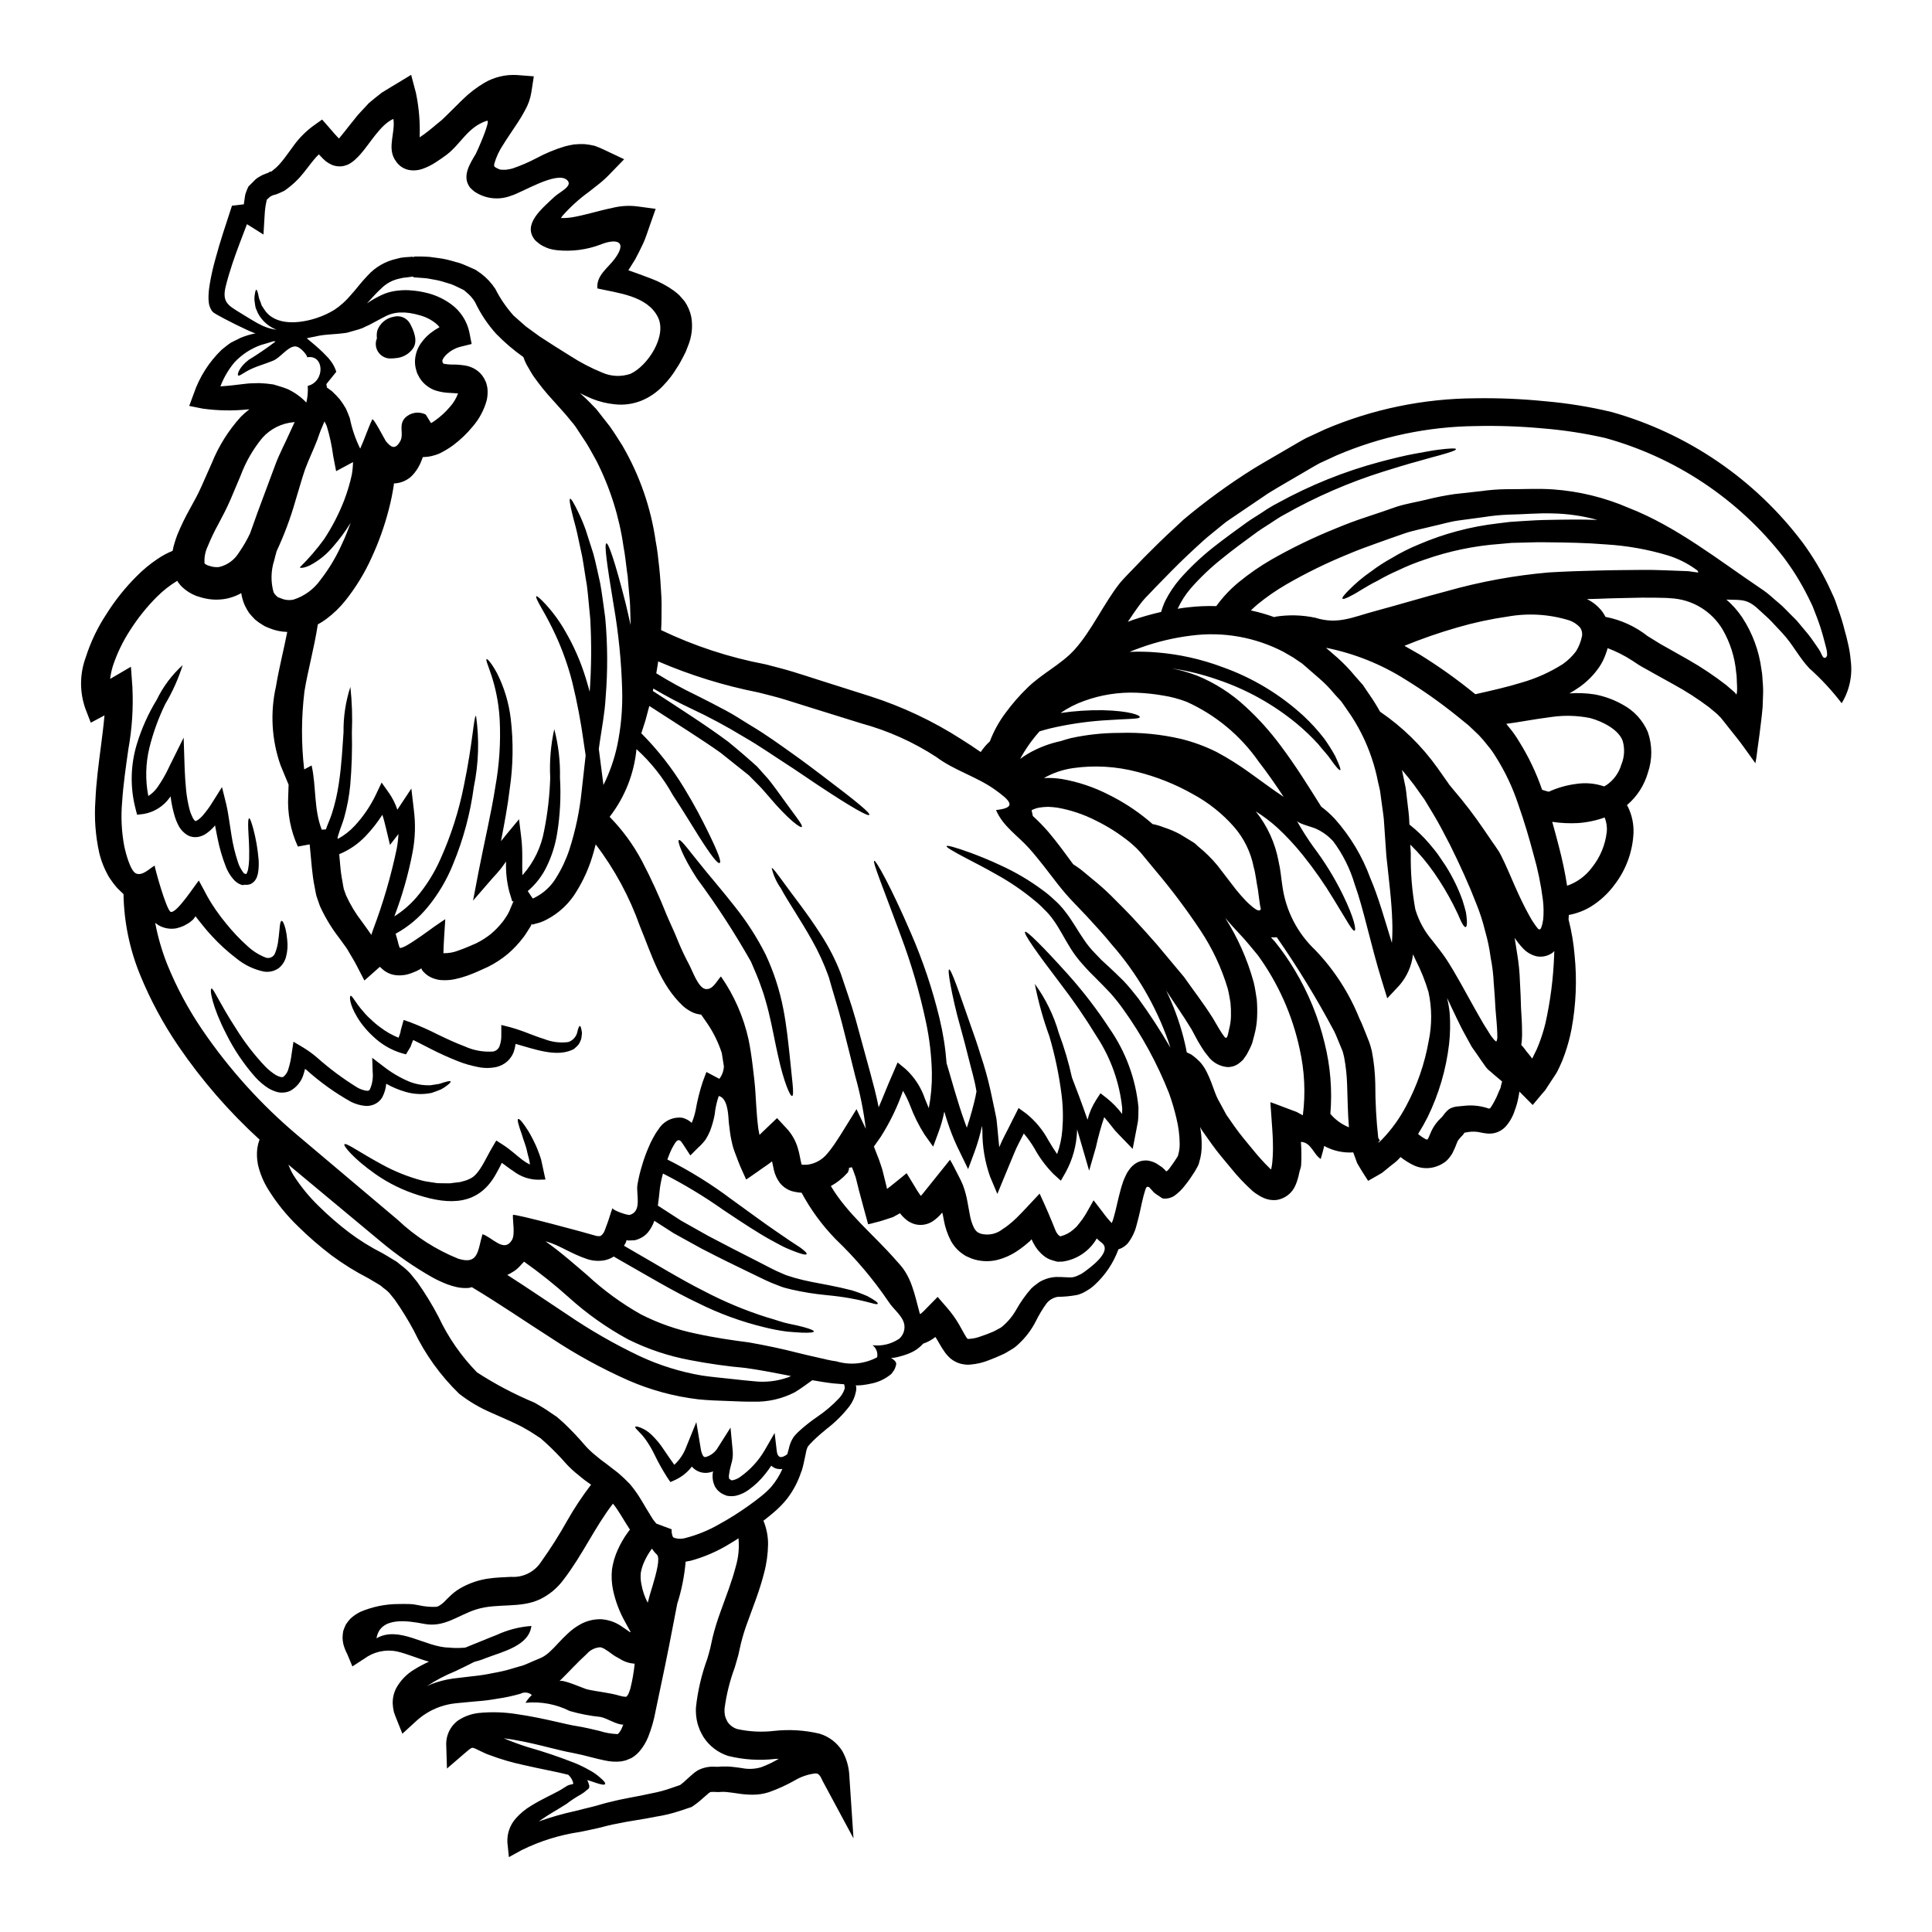 <?xml version="1.0" encoding="UTF-8"?>
<!-- Uploaded to: ICON Repo, www.svgrepo.com, Generator: ICON Repo Mixer Tools -->
<svg fill="#000000" width="800px" height="800px" version="1.1" viewBox="144 144 512 512" xmlns="http://www.w3.org/2000/svg">
 <g>
  <path d="m532.06 444.23c0 0.023-0.023 0.051-0.125 0.176l-0.203 0.309-0.539 0.562-0.512 0.59c-0.254 0.254-0.125 0.176-0.203 0.285h-0.004c-0.125 0.141-0.223 0.305-0.281 0.484-0.359 0.977-0.77 1.934-1.23 2.863-0.453 0.832-1.043 1.582-1.738 2.227-0.773 0.613-1.648 1.09-2.582 1.406-1.914 0.664-4.012 0.574-5.859-0.254-1.293-0.609-2.512-1.367-3.633-2.25l-0.512 0.562c-0.305 0.32-0.629 0.621-0.973 0.895-0.789 0.586-1.512 1.18-2.277 1.816l-1.148 0.922-1.18 0.691c-0.789 0.434-1.574 0.895-2.383 1.355-0.102 0.129-0.176 0.027-0.227-0.102l-0.184-0.309-1.184-1.84c-0.461-0.789-0.973-1.574-1.434-2.406-0.336-0.922-0.691-1.871-1.023-2.812l0.004-0.004c-2.688 0.18-5.367-0.418-7.731-1.715 0.102 0.051-0.816 3.176-0.895 3.457-1.969-1.25-2.481-4.375-5.242-4.531 0.145 2.078 0.16 4.16 0.051 6.242-0.074 0.668-0.395 1.359-0.535 2.102-0.09 0.492-0.211 0.98-0.359 1.457-0.16 0.566-0.355 1.125-0.59 1.664-0.871 2.109-2.785 3.606-5.039 3.938-1.133 0.121-2.281-0.055-3.328-0.512-0.555-0.219-1.086-0.5-1.574-0.848-0.477-0.277-0.93-0.594-1.355-0.945-2.117-1.891-4.074-3.957-5.848-6.176-1.711-2.074-3.504-4.121-5.141-6.445-0.82-1.18-1.66-2.363-2.508-3.543-0.152-0.281-0.309-0.586-0.488-0.871h0.004c0.273 1.508 0.41 3.031 0.41 4.562 0.043 1.598-0.172 3.195-0.641 4.723-0.121 0.527-0.328 1.027-0.613 1.484l-0.562 1c-0.395 0.613-0.789 1.18-1.199 1.816l-0.641 0.898c-0.18 0.227-0.512 0.688-0.922 1.18-0.719 0.93-1.566 1.758-2.512 2.453-0.867 0.629-1.926 0.926-2.992 0.844-0.484 0-0.871-0.484-1.309-0.711-0.453-0.277-0.891-0.586-1.301-0.926l-0.742-0.844-0.355-0.395-0.078-0.078c-0.098-0.074-0.211-0.125-0.332-0.152-0.262-0.102-0.488 0.129-0.566 0.336-0.023 0.051-0.051 0.125-0.074 0.176l-0.125 0.359c-0.102 0.285-0.285 0.949-0.438 1.488-0.309 1.148-0.562 2.406-0.844 3.684s-0.59 2.633-1 4.066v-0.004c-0.43 1.781-1.234 3.449-2.359 4.891-0.555 0.613-1.238 1.094-2 1.406-0.148 0.062-0.301 0.113-0.457 0.152-1.316 3.609-3.484 6.852-6.32 9.445-0.598 0.566-1.258 1.055-1.969 1.461-0.797 0.523-1.668 0.922-2.582 1.18-1.715 0.324-3.453 0.496-5.195 0.512-1.168 0.191-2.223 0.801-2.969 1.715-1.082 1.488-2.031 3.066-2.844 4.723-1.207 2.379-2.844 4.516-4.832 6.297-0.555 0.52-1.172 0.969-1.84 1.332-0.641 0.359-1.41 0.898-1.969 1.125-1.203 0.539-2.457 1.102-3.836 1.613h-0.004c-1.57 0.629-3.227 1.016-4.91 1.148-0.582 0.062-1.168 0.035-1.742-0.074-0.645-0.082-1.277-0.262-1.867-0.535-0.617-0.281-1.195-0.645-1.711-1.078-0.449-0.41-0.859-0.855-1.234-1.332-1.223-1.66-1.789-2.918-2.531-4.066l-0.152-0.23c-0.969 0.777-2.066 1.379-3.246 1.766-0.258 0.293-0.531 0.566-0.824 0.82-0.707 0.629-1.5 1.145-2.363 1.535-0.508 0.238-1.035 0.445-1.574 0.613-0.27 0.117-0.551 0.203-0.84 0.258-0.285 0.074-0.641 0.176-0.691 0.203h-0.004c-0.539 0.164-1.098 0.277-1.66 0.336h-0.371c-0.102 0-0.359-0.078-0.074 0.074h-0.004c0.32 0.211 0.617 0.449 0.895 0.715 0.18 0.254 0.336 0.285 0.359 0.789v0.203l-0.152 0.539c-0.098 0.352-0.242 0.688-0.434 0.996-0.18 0.254-0.363 0.512-0.562 0.789-0.199 0.277-0.395 0.359-0.613 0.539h-0.004c-1.391 1.062-3.004 1.797-4.723 2.148-0.82 0.188-1.648 0.332-2.484 0.434-0.395 0.051-0.922 0.051-1.387 0.078h0.004c-0.121 0.004-0.238-0.008-0.355-0.027 0.023 0.105 0.055 0.207 0.102 0.305l0.047 0.539c-0.012 0.312-0.055 0.621-0.125 0.922-0.277 1.352-0.844 2.625-1.66 3.734-1.773 2.297-3.84 4.348-6.148 6.106-1.223 1-2.301 1.922-3.504 3.098l-0.82 0.848h0.004c-0.223 0.234-0.426 0.48-0.617 0.738-0.254 0.551-0.43 1.137-0.512 1.742-0.18 0.871-0.395 1.871-0.613 2.844-0.152 0.535-0.176 0.871-0.438 1.66-0.203 0.516-0.395 1-0.562 1.512v-0.004c-0.836 2.211-2 4.281-3.453 6.141-1 1.238-2.113 2.379-3.328 3.406-0.895 0.789-1.867 1.535-2.836 2.301 0.816 1.973 1.234 4.086 1.227 6.219-0.039 2.602-0.398 5.188-1.074 7.699-1.203 4.723-2.918 8.906-4.348 12.898-0.703 1.867-1.293 3.773-1.77 5.707-0.254 1.074-0.484 2.121-0.715 3.172-0.309 1.148-0.637 2.148-0.922 3.195-1.309 3.519-2.215 7.176-2.707 10.898-0.039 0.605-0.004 1.215 0.102 1.816 0.051 0.281 0.23 0.613 0.309 0.922l0.395 0.789-0.004-0.004c0.621 0.898 1.52 1.566 2.559 1.895 3.211 0.703 6.516 0.871 9.777 0.488 4.023-0.445 8.09-0.195 12.027 0.738 2.519 0.754 4.676 2.402 6.062 4.633 1.125 2.019 1.754 4.273 1.844 6.578l1.102 16.531-8.125-15.102c-0.203-0.359-0.359-0.789-0.539-1.102-0.176-0.203-0.332-0.586-0.484-0.637-0.285-0.285-0.395-0.359-1.023-0.359-1.871 0.223-3.672 0.832-5.297 1.789-2.215 1.262-4.535 2.32-6.934 3.172-1.402 0.449-2.863 0.676-4.332 0.668-1.293-0.004-2.586-0.105-3.863-0.309-1.125-0.152-2.148-0.332-3.019-0.395l-0.664-0.051h-0.512c-0.664 0.074-1.332 0.082-1.996 0.023-0.945-0.051-1.227 0.051-1.25 0.102l-0.004 0.004c-0.254 0.141-0.488 0.32-0.691 0.535l-1.125 0.973v-0.004c-0.945 0.883-1.965 1.68-3.047 2.383-1.125 0.359-2.223 0.742-3.324 1.102h-0.004c-1.945 0.641-3.938 1.117-5.961 1.43-3.809 0.789-7.418 1.203-10.539 1.898-1.574 0.254-3.301 0.766-4.914 1.148-1.609 0.383-3.25 0.691-4.809 1.023-5.371 0.789-10.586 2.41-15.457 4.809l-3.406 1.871-0.395-3.809v-0.004c-0.145-2.348 0.648-4.656 2.203-6.422 1.188-1.34 2.578-2.488 4.121-3.406 2.754-1.688 5.246-2.789 7.316-3.914 1.023-0.566 1.871-1.18 2.301-1.41v0.004c0.285-0.133 0.586-0.227 0.895-0.281 0.285-0.023 0.742-0.125 0.59-0.461-0.223-0.816-0.676-1.555-1.301-2.121-3.047-0.789-6.961-1.461-11.953-2.609l-0.004-0.004c-3.019-0.641-5.984-1.516-8.875-2.609-1.535-0.488-3.66-1.742-4.328-1.898v0.004c-0.23-0.059-0.477-0.012-0.664 0.129-0.199 0.117-0.387 0.246-0.562 0.395l-0.82 0.688-4.941 4.25-0.203-6.606v0.004c0.027-2.352 1.121-4.562 2.973-6.012 1.656-1.148 3.574-1.867 5.578-2.098 3.453-0.352 6.938-0.242 10.363 0.328 3.43 0.488 6.934 1.227 10.512 2.047 1.793 0.395 3.543 0.848 5.246 1.102 2.047 0.332 4.043 0.82 5.992 1.277v0.004c1.492 0.477 3.039 0.75 4.606 0.82 0.309-0.051 0.102 0.125 0.395-0.18l-0.004-0.004c0.41-0.445 0.73-0.969 0.945-1.535 0.152-0.359 0.254-0.766 0.395-0.766-1.941 0-4.168-1.637-6.09-2.047-2.762-0.281-5.496-0.809-8.164-1.574-3.625-1.824-7.699-2.582-11.738-2.176 0.469-0.762 1.035-1.461 1.688-2.07-0.84-0.73-2.043-0.859-3.019-0.332-1.98 0.57-3.996 1.008-6.039 1.301-1.91 0.348-3.84 0.586-5.781 0.719-1.766 0.18-3.508 0.336-5.172 0.488-1.453 0.145-2.887 0.453-4.269 0.922-2.527 0.883-4.832 2.305-6.754 4.168l-3.277 2.996-1.531-3.836c-0.262-0.641-0.512-1.277-0.719-1.922l-0.004-0.004c-0.164-0.715-0.266-1.441-0.305-2.172-0.051-1.449 0.273-2.887 0.945-4.172 1.121-2.016 2.75-3.699 4.723-4.887 1.266-0.789 2.582-1.488 3.938-2.098-2.867-0.789-5.809-2.121-8.574-2.734l0.004-0.004c-3.016-0.582-6.137 0.133-8.598 1.969l-3.125 2.023-1.332-3.199c-0.441-0.84-0.793-1.723-1.047-2.633-0.129-0.555-0.207-1.121-0.23-1.691 0.008-0.617 0.07-1.234 0.18-1.844 0.195-0.605 0.434-1.195 0.719-1.766 0.355-0.531 0.75-1.035 1.18-1.512 0.785-0.73 1.672-1.34 2.637-1.812 3.211-1.367 6.664-2.074 10.156-2.074 0.875-0.023 1.715-0.023 2.613 0l0.688 0.027c0.301 0.012 0.602 0.043 0.898 0.102l1.305 0.227-0.004 0.004c1.355 0.293 2.738 0.426 4.121 0.391 0.254-0.027 0.461-0.051 0.586-0.051s0.078-0.027 0.102-0.051l0.359-0.152c0.492-0.285 0.949-0.629 1.359-1.023 0.488-0.488 1.148-1.203 1.996-1.969 0.91-0.82 1.926-1.52 3.019-2.074 2.031-1.066 4.227-1.793 6.496-2.144 2.25-0.363 4.402-0.363 6.269-0.488 3.168 0.215 6.203-1.305 7.934-3.969 2.531-3.539 4.863-7.219 6.984-11.02 1.871-3.289 3.969-6.445 6.269-9.445-1.141-0.762-2.234-1.59-3.273-2.484-1.16-0.902-2.25-1.895-3.25-2.969-1.723-1.984-3.562-3.867-5.504-5.637-0.461-0.395-0.898-0.82-1.383-1.227l-1.574-1.023c-1.023-0.691-2.199-1.359-3.379-2.023-2.383-1.227-5.016-2.328-7.871-3.606h0.004c-3.121-1.316-6.055-3.035-8.727-5.117-4.977-4.824-9.051-10.5-12.031-16.758-1.527-2.848-3.227-5.598-5.09-8.238l-1.41-1.738 0.004-0.004c-0.48-0.492-1.008-0.938-1.574-1.328l-0.766-0.641-1.051-0.637c-0.715-0.395-1.355-0.82-2.121-1.254l-0.004-0.004c-3.391-1.738-6.637-3.75-9.707-6.016-3.141-2.379-6.125-4.961-8.93-7.731-3.031-2.914-5.688-6.199-7.906-9.773-1.293-2.059-2.223-4.32-2.758-6.691-0.27-1.406-0.32-2.848-0.152-4.273 0.121-0.777 0.32-1.539 0.59-2.277-8.078-7.375-15.273-15.66-21.441-24.691-4.062-5.938-7.484-12.293-10.203-18.953-2.789-6.801-4.281-14.066-4.402-21.414-0.332-0.312-0.641-0.613-0.973-0.922h0.004c-0.633-0.586-1.207-1.227-1.719-1.922l-1.047-1.484c-1.215-2.035-2.121-4.242-2.688-6.547-1.02-4.602-1.363-9.324-1.023-14.023 0.203-4.723 0.848-9.57 1.484-14.457 0.336-2.637 0.688-5.371 0.922-8.004l-3.633 1.941-1.484-3.859v-0.008c-1.508-4.367-1.453-9.125 0.152-13.461 1.277-4.023 3.106-7.852 5.426-11.383 2.312-3.695 5.043-7.113 8.133-10.184 1.656-1.672 3.477-3.172 5.43-4.481 1.262-0.871 2.617-1.602 4.043-2.172v-0.082c0.133-0.742 0.32-1.48 0.562-2.199 0.203-0.738 0.461-1.383 0.691-2.019 0.969-2.352 2.078-4.641 3.328-6.859 1.18-2.148 2.121-3.809 3.043-5.902s1.844-4.172 2.754-6.219c1.82-4.5 4.418-8.641 7.676-12.234 0.703-0.707 1.453-1.367 2.25-1.969h-0.336c-3.992 0.418-8.02 0.348-11.996-0.203l-3.586-0.715 1.184-3.199c1.508-4.449 4.062-8.473 7.453-11.727 0.844-0.668 1.637-1.336 2.457-1.871l2.531-1.254c1.27-0.523 2.586-0.918 3.934-1.18-0.129-0.051-0.254-0.074-0.395-0.125-0.973-0.359-1.574-0.664-2.406-1.051-0.832-0.387-1.664-0.789-2.559-1.227-0.895-0.441-1.789-0.922-2.754-1.406l-1.461-0.789-0.789-0.438-0.434-0.281-0.254-0.152-0.078-0.051-0.395-0.395 0.004 0.004c-0.059-0.094-0.109-0.188-0.152-0.285 0.023 0.051 0.051 0.125 0.074 0.176-0.234-0.367-0.422-0.766-0.562-1.18-0.113-0.324-0.18-0.66-0.207-1-0.086-0.59-0.109-1.188-0.074-1.785 0.039-1.102 0.16-2.195 0.359-3.281 0.379-2.195 0.875-4.375 1.484-6.519 1.18-4.43 2.785-9.188 4.371-14.047l3.148-0.363c-0.004-0.094 0.004-0.188 0.027-0.281l0.254-1.762h0.004c0.039-0.406 0.141-0.805 0.305-1.18 0.16-0.465 0.344-0.918 0.559-1.359l0.055-0.129 1.383-1.383c0.414-0.473 0.906-0.875 1.457-1.18 0.543-0.348 1.129-0.633 1.738-0.844l0.664-0.23c0.23-0.102 0.18-0.152 0.336-0.203v-0.102c0 0.027 0.203 0.027 0.203 0.027l0.332-0.102c0.039-0.012 0.074-0.027 0.105-0.051 0.027-0.051 1.102-0.922 1.102-0.922 0.539-0.5 1.043-1.039 1.508-1.613 1.051-1.25 2.125-2.867 3.379-4.531h-0.004c1.406-1.879 3.078-3.543 4.969-4.934l2.363-1.688 2.047 2.328c0.738 0.871 1.508 1.766 2.223 2.512v-0.004c0.062 0.066 0.133 0.125 0.207 0.176 0.125-0.152 0.281-0.309 0.395-0.484 0.711-0.848 1.43-1.766 2.25-2.816 0.789-0.973 1.574-1.945 2.363-2.941l2.891-3.121c1.129-0.922 2.227-1.871 3.406-2.754 1.254-0.789 2.508-1.535 3.785-2.305l4.027-2.441 1.277 4.832v0.004c0.801 3.852 1.125 7.789 0.973 11.723 0.789-0.512 1.535-1.047 2.305-1.664 0.77-0.617 1.508-1.199 2.273-1.867l1.254-1.023 0.945-0.898c1.512-1.484 3.019-2.969 4.531-4.477h0.004c1.773-1.758 3.754-3.285 5.906-4.555 2.606-1.504 5.594-2.207 8.598-2.019l4.441 0.34-0.648 4.211c-0.266 1.676-0.832 3.285-1.668 4.762-0.602 1.152-1.27 2.269-1.992 3.352-1.332 2.047-2.688 3.969-3.836 5.832h-0.004c-1.031 1.543-1.816 3.234-2.328 5.016-0.074 0.309 0.027 0.438-0.051 0.613 0.129 0-0.047 0.129 0.078 0.078 0.023 0.074 0.125 0.102 0.176 0.152l0.078 0.102c0.023 0 0.59 0.309 0.59 0.309v0.004c0.258 0.125 0.52 0.234 0.789 0.328 0.066-0.023 0.133-0.043 0.203-0.051 0.074 0 0.074 0.051 0.203 0.051h0.512c0.367 0.027 0.742-0.008 1.102-0.102 0.434-0.051 0.863-0.145 1.277-0.281 2.102-0.723 4.148-1.605 6.117-2.637 2.426-1.312 4.981-2.379 7.625-3.172 0.793-0.211 1.594-0.383 2.402-0.512 0.895-0.086 1.789-0.121 2.688-0.102 0.949 0.082 1.895 0.234 2.824 0.461 0.906 0.324 1.797 0.703 2.66 1.125l5.144 2.434-4.094 4.219c-0.879 0.898-1.82 1.738-2.812 2.512l-2.508 1.969c-2.527 1.828-4.844 3.934-6.91 6.269-0.148 0.227-0.332 0.434-0.434 0.613 1.262 0.031 2.523-0.078 3.758-0.336 1.484-0.281 3.074-0.688 4.684-1.098 1.609-0.41 3.301-0.871 5.094-1.227 2.152-0.555 4.391-0.703 6.602-0.438l4.969 0.664-1.574 4.481c-0.562 1.574-1.098 3.324-1.766 4.758-0.668 1.434-1.355 2.754-2.07 4.121-0.613 0.973-1.203 1.945-1.82 2.918 1.922 0.688 3.938 1.383 6.016 2.199h-0.004c2.125 0.793 4.137 1.859 5.988 3.172 0.512 0.395 1.023 0.789 1.512 1.254 0.484 0.535 0.945 1.074 1.406 1.609l-0.004 0.004c0.863 1.258 1.465 2.676 1.77 4.172 0.426 2.57 0.125 5.211-0.871 7.625l-0.617 1.574-0.711 1.406-0.742 1.387c-0.359 0.664-0.512 0.844-0.789 1.305l-0.004-0.008c-1.078 1.824-2.375 3.508-3.859 5.016-1.605 1.676-3.551 2.996-5.703 3.867-2.203 0.871-4.582 1.195-6.938 0.941-2.094-0.199-4.141-0.699-6.09-1.48-1.125-0.457-2.172-0.973-3.199-1.484 0.23 0.203 0.465 0.395 0.719 0.641 0.613 0.535 1.227 1.148 1.871 1.789l0.941 0.973 0.465 0.484 0.254 0.254 0.051 0.055 0.203 0.254 0.102 0.125c1.074 1.383 2.199 2.789 3.324 4.246 1.125 1.574 2.25 3.379 3.379 5.168v0.008c4.523 7.785 7.504 16.367 8.777 25.281 0.461 2.332 0.664 4.609 0.922 6.859l0.176 1.785 0.129 1.613c0.051 1.102 0.125 2.148 0.203 3.223 0.176 2.074 0.125 4.328 0.102 6.5 0 1.203-0.027 2.383-0.102 3.543h0.004c8.773 4.203 18.051 7.246 27.609 9.055 2.457 0.637 4.941 1.254 7.367 1.996 2.43 0.738 4.762 1.512 7.086 2.25 4.578 1.461 9.055 2.867 13.383 4.246 8.52 2.738 16.648 6.574 24.176 11.414 1.738 1.098 3.43 2.199 5.066 3.348v0.004c0.695-1.039 1.512-1.992 2.434-2.84 1.023-2.688 2.418-5.223 4.144-7.523 1.75-2.394 3.699-4.633 5.832-6.691 3.762-3.707 8.98-6.219 12.438-10.055 4.578-5.066 7.703-12.156 12-17.629 0.844-1.023 1.535-1.688 2.199-2.406l2.07-2.148c1.355-1.434 2.738-2.84 4.148-4.223 2.754-2.785 5.629-5.449 8.492-8.086h0.004c5.836-4.898 12-9.387 18.449-13.434 3.148-1.918 6.297-3.684 9.391-5.512 1.574-0.895 3.043-1.816 4.656-2.66 1.66-0.789 3.324-1.535 4.965-2.301v-0.004c12.57-5.359 26.086-8.156 39.754-8.238 6.227-0.102 12.453 0.16 18.652 0.789 5.938 0.512 11.832 1.469 17.629 2.863 20.207 5.699 37.988 17.867 50.613 34.641 2.644 3.617 4.949 7.469 6.883 11.512 0.457 1 0.918 1.969 1.355 2.945 0.438 0.977 0.738 2.047 1.102 3.043v-0.004c0.703 1.914 1.301 3.863 1.785 5.84l0.395 1.434 0.395 1.66c0.387 1.57 0.652 3.172 0.785 4.785 0.516 3.934-0.332 7.926-2.402 11.309-2.551-3.344-5.414-6.438-8.551-9.238-2.707-2.836-4.449-6.445-7.137-9.312-0.973-1.051-1.922-2.074-2.844-3.043-0.922-0.969-1.969-1.871-2.918-2.754-3.453-3.348-4.684-2.992-9.109-3.121h0.008c1.586 1.355 2.981 2.922 4.144 4.656 2.75 4.16 4.508 8.898 5.144 13.844 0.281 1.305 0.25 2.66 0.395 4.066h-0.004c0.055 0.699 0.074 1.398 0.055 2.098-0.051 1.227-0.078 2.484-0.129 3.762-0.203 2.481-0.535 4.859-0.844 7.418-0.18 1.277-0.359 2.586-0.539 3.918l-0.254 1.996-0.281 1.609c-1.051-1.457-2.125-2.941-3.199-4.453-1.074-1.512-2.363-3.043-3.582-4.606-0.613-0.789-1.227-1.574-1.871-2.363v0.008c-0.285-0.402-0.609-0.773-0.973-1.105-0.258-0.273-0.531-0.539-0.82-0.785-0.613-0.535-1.254-1.047-1.895-1.574h0.004c-2.926-2.195-6.004-4.18-9.211-5.938-1.715-0.973-3.543-1.969-5.348-2.969-0.922-0.539-1.918-1.074-2.891-1.613-0.973-0.539-1.922-1.18-2.867-1.816v0.004c-2.043-1.328-4.223-2.43-6.504-3.285-0.137 0.535-0.309 1.059-0.512 1.574-0.418 1.199-0.984 2.344-1.688 3.398-1.418 2.074-3.195 3.879-5.25 5.328-0.863 0.609-1.758 1.172-2.684 1.688 2.254-0.168 4.523-0.074 6.754 0.277 2.598 0.492 5.098 1.41 7.398 2.715 2.961 1.586 5.297 4.129 6.625 7.219 1.219 3.473 1.234 7.258 0.047 10.742-0.957 3.375-2.898 6.391-5.574 8.66 0.102 0.227 0.254 0.395 0.359 0.637h-0.004c0.996 2.109 1.469 4.426 1.383 6.754-0.23 4.938-1.961 9.688-4.961 13.617-1.711 2.348-3.856 4.34-6.324 5.875-1.801 1.09-3.785 1.844-5.856 2.223 0 0.395-0.051 0.789-0.074 1.18v0.004c0.805 3.121 1.344 6.305 1.609 9.52 0.656 6.523 0.379 13.102-0.82 19.547-0.422 2.215-1.012 4.398-1.762 6.527-0.398 1.188-0.871 2.348-1.41 3.477-0.336 0.613-0.461 1.051-0.973 1.871-0.613 0.945-1.227 1.895-1.871 2.836l-0.945 1.461-1.102 1.277c-0.738 0.871-1.484 1.762-2.223 2.66-0.82-0.848-1.664-1.688-2.512-2.535l-1.02-1.023c-0.055 0.516-0.156 1.023-0.262 1.574l0.004 0.004c-0.215 1.145-0.531 2.266-0.945 3.356-0.488 1.574-1.301 3.027-2.379 4.273-0.805 0.887-1.855 1.512-3.019 1.789-0.613 0.133-1.242 0.176-1.867 0.129-0.566-0.059-1.133-0.145-1.691-0.258-1.098-0.273-2.234-0.324-3.352-0.152-0.227 0.027-0.59 0.102-0.871 0.152s-0.129 0.051-0.203 0.051zm-79.016-37.742c1.934 3.984 3.469 8.148 4.582 12.434 0.332 1.387 0.664 2.664 0.871 3.969 0.395 0.18 0.789 0.359 1.152 0.535 0.945 0.648 1.812 1.406 2.582 2.254 0.648 0.785 1.199 1.645 1.637 2.559 1.664 3.402 2.023 5.731 3.352 7.906 0.586 1.098 1.199 2.199 1.785 3.297 0.742 1.051 1.488 2.098 2.203 3.148 1.461 2.098 3.172 4.066 4.758 6.016l0.008 0.004c1.43 1.785 2.969 3.484 4.606 5.09l0.18 0.152 0.051 0.027c0.023 0 0.051-0.027 0.074-0.051v-0.027c0.027-0.051 0 0.027 0.051-0.281 0.109-0.48 0.184-0.969 0.23-1.461 0.102-0.996 0.156-2.07 0.18-3.172v-0.82l-0.023-1.688c-0.027-1.152-0.102-2.277-0.18-3.43-0.152-2.332-0.309-4.606-0.484-6.856 0.996 0.309 2.363 0.867 3.543 1.305s2.277 0.844 3.406 1.277c0.562 0.309 1.098 0.586 1.66 0.898h-0.004c0.75-5.856 0.465-11.797-0.84-17.555-1.914-8.973-5.691-17.445-11.082-24.871-1.664-1.969-3.121-3.859-4.809-5.606-1.359-1.434-2.637-2.867-3.836-4.269 3.332 5.25 5.867 10.969 7.519 16.965 0.395 1.535 0.59 3.121 0.844 4.68 0.129 1.57 0.152 3.148 0.078 4.723-0.07 1.559-0.309 3.102-0.715 4.606-0.203 0.738-0.395 1.484-0.59 2.227h-0.004c-0.41 1.039-0.898 2.047-1.453 3.016l-0.973 1.383c-0.375 0.371-0.781 0.711-1.207 1.023-0.84 0.602-1.852 0.914-2.887 0.895-2.106-0.172-4.027-1.266-5.246-2.988-0.586-0.68-1.113-1.41-1.574-2.18-0.336-0.539-0.664-1.098-0.996-1.637-0.617-1.102-1.152-2.148-1.691-3.148-2.227-3.695-4.684-7.125-6.758-10.348zm174.37-88.168c0.539 0.152 0.848-0.512 0.789-1l-0.004 0.004c0-0.492-0.07-0.984-0.203-1.457-0.254-1.023-0.539-2.074-0.82-3.121-0.5-1.84-1.098-3.652-1.789-5.43-0.336-0.867-0.691-1.762-1.027-2.66-0.395-0.871-0.844-1.738-1.277-2.633h-0.004c-1.824-3.652-3.984-7.133-6.445-10.391-11.953-15.34-28.539-26.414-47.289-31.574-5.441-1.234-10.965-2.082-16.531-2.531-5.91-0.547-11.848-0.75-17.781-0.613-12.676 0.141-25.195 2.785-36.844 7.777-1.484 0.688-2.969 1.383-4.481 2.07-1.484 0.789-2.969 1.715-4.481 2.586-2.992 1.766-6.09 3.508-9.109 5.371-2.918 1.969-5.883 3.992-8.879 6.016l-2.25 1.535c-0.715 0.535-1.383 1.125-2.098 1.688-1.383 1.152-2.812 2.25-4.172 3.481-2.754 2.508-5.477 5.043-8.16 7.777-1.359 1.359-2.688 2.715-4.043 4.121l-2.023 2.125c-0.641 0.621-1.25 1.277-1.816 1.969-1.25 1.574-2.481 3.406-3.785 5.348 0.332-0.102 0.641-0.23 0.949-0.359h-0.004c2.586-0.887 5.211-1.637 7.875-2.25 0.293-1.047 0.68-2.066 1.152-3.047 1.035-2.023 2.305-3.922 3.781-5.652 2.695-3.059 5.66-5.867 8.855-8.395 2.996-2.363 5.934-4.477 8.699-6.477 1.383-1.023 2.894-1.867 4.25-2.785 1.359-0.922 2.754-1.789 4.117-2.481 8.621-4.758 17.789-8.445 27.305-10.977 3.543-0.926 6.574-1.664 9.133-2.125 2.559-0.461 4.582-0.848 6.168-1.051 3.223-0.395 4.633-0.434 4.684-0.152s-1.309 0.789-4.375 1.637c-1.535 0.414-3.543 0.949-5.988 1.664-2.457 0.641-5.398 1.574-8.852 2.637-9.137 2.867-17.949 6.695-26.281 11.414-1.355 0.691-2.609 1.613-3.938 2.457s-2.688 1.691-4.043 2.715c-2.754 2.019-5.629 4.117-8.492 6.445v0.004c-3.004 2.379-5.789 5.023-8.316 7.906-1.406 1.637-2.578 3.461-3.481 5.422 0.945-0.152 1.918-0.309 2.867-0.395v0.004c2.445-0.285 4.906-0.387 7.367-0.309 1.703-2.363 3.711-4.496 5.965-6.344 2.719-2.231 5.613-4.234 8.656-5.992 5.504-3.141 11.215-5.902 17.094-8.266 2.754-1.152 5.422-2.148 8.188-3.047 2.762-0.898 5.371-1.82 7.957-2.711 2.609-0.82 5.269-1.227 7.777-1.844h0.004c2.453-0.621 4.941-1.113 7.445-1.48 2.434-0.285 4.809-0.539 7.113-0.789 2.231-0.316 4.477-0.488 6.731-0.512 4.375 0.027 8.391-0.227 12.332 0.051 6.922 0.492 13.707 2.156 20.074 4.918 12.594 4.914 23.719 13.777 34.824 21.254 1.148 0.75 2.234 1.586 3.25 2.508 1.02 0.945 2.195 1.789 3.223 2.867 1.027 1.074 2.098 2.098 3.172 3.195 0.996 1.18 2.019 2.383 3.043 3.637 1.023 1.254 1.895 2.684 2.844 3.992v-0.004c0.246 0.375 0.461 0.77 0.637 1.18 0.215 0.406 0.34 0.891 0.75 1.07zm-23.105 9.188c0.047-0.605 0.055-1.211 0.027-1.816-0.102-1.18-0.027-2.383-0.23-3.481-0.355-4.004-1.578-7.879-3.582-11.363-2.926-4.93-8.141-8.055-13.867-8.312l-1.027-0.078c-2.121-0.051-4.269-0.102-6.5-0.074-3.836 0.102-7.703 0.125-11.77 0.309l-2.816 0.074v-0.004c1.477 0.711 2.777 1.73 3.816 2.996 0.434 0.523 0.801 1.098 1.098 1.715 4.106 0.785 7.957 2.547 11.234 5.141 0.895 0.562 1.918 1.152 2.785 1.715 0.871 0.562 1.762 0.996 2.637 1.508 1.82 1.023 3.606 2.047 5.348 3.023l0.004 0.004c3.488 1.992 6.832 4.227 10.008 6.691 0.789 0.664 1.508 1.309 2.25 1.945 0.047 0.051 0.102 0.078 0.125 0.129v0.023l0.051 0.051c0.051 0.078 0.102 0.18 0.176 0.309 0.074 0.125 0.129-0.176 0.203-0.332zm-10.285-31.781c0.102-0.051-0.027-0.23-0.078-0.336-0.051-0.102-0.078-0.129-0.102-0.18l-0.102-0.074c-0.023-0.051 0.023 0-0.254-0.203h-0.004c-2.262-1.641-4.777-2.902-7.445-3.734-5.328-1.602-10.824-2.582-16.375-2.918-5.324-0.438-10.363-0.512-15.125-0.562-2.43-0.051-4.629 0-6.801 0.074l-3.176 0.078c-1.047 0.102-2.07 0.176-3.07 0.281-6.793 0.488-13.488 1.883-19.91 4.144-2.422 0.797-4.789 1.754-7.086 2.867-1.867 0.812-3.688 1.734-5.449 2.754-3.195 1.574-5.269 3.121-6.805 3.859-1.484 0.82-2.273 1.074-2.457 0.871-0.18-0.203 0.309-0.871 1.508-2.098 1.883-1.922 3.945-3.66 6.16-5.188 1.695-1.277 3.484-2.434 5.348-3.457 2.305-1.398 4.719-2.613 7.215-3.633 6.656-2.859 13.695-4.734 20.891-5.562 1.047-0.129 2.121-0.254 3.223-0.395l3.348-0.227c2.277-0.152 4.684-0.285 7.039-0.309 3.969-0.078 8.266-0.152 12.797 0-3.902-1.074-7.926-1.652-11.977-1.719-3.582-0.125-7.574 0.254-11.719 0.332h0.004c-2.137 0.082-4.266 0.297-6.375 0.641-2.172 0.309-4.402 0.59-6.691 0.898-2.289 0.309-4.582 1.023-6.957 1.535-2.363 0.613-4.836 1.047-7.293 1.867-2.457 0.82-4.914 1.738-7.477 2.637-2.566 0.898-5.219 1.895-7.871 3.019h-0.004c-5.539 2.269-10.914 4.91-16.098 7.906-2.672 1.551-5.211 3.312-7.602 5.269-0.609 0.512-1.18 1.047-1.762 1.609 2.144 0.457 4.258 1.066 6.32 1.82v-0.133c3.582-0.59 7.246-0.504 10.797 0.262 5.965 1.867 9.902-0.207 15.863-1.793 6.371-1.711 12.672-3.633 19.039-5.293l-0.004-0.004c8.832-2.492 17.879-4.148 27.023-4.938 2.199-0.102 4.43-0.254 6.5-0.309 2.07-0.051 4.121-0.129 6.144-0.18 4.016-0.125 8.059-0.125 11.949-0.176 3.894-0.051 7.754 0.203 11.488 0.309l0.688 0.027v-0.004c0.086 0.004 0.172 0.012 0.254 0.023l0.336 0.051 0.711 0.102c0.438 0.051 0.922 0.129 1.41 0.18zm-20.316 50.812v0.004c0.777-1.926 0.902-4.055 0.359-6.062-0.945-3.047-5.371-5.324-8.699-6.195-3.305-0.664-6.695-0.77-10.035-0.305-5.242 0.668-9.285 1.512-12.156 1.844 0.309 0.395 0.617 0.789 0.926 1.152h0.004c0.906 1.102 1.727 2.273 2.453 3.504 2.523 4.027 4.574 8.328 6.113 12.82 0.586 0.176 1.18 0.395 1.789 0.508h0.004c2.309-1.059 4.769-1.754 7.293-2.07 2.465-0.371 4.984-0.145 7.344 0.664 0.176-0.102 0.395-0.203 0.562-0.309v0.004c1.965-1.316 3.394-3.289 4.031-5.562zm-3.891 17.938v0.004c0.121-1.309-0.074-2.625-0.57-3.84-2.281 0.816-4.664 1.316-7.082 1.484-2.277 0.121-4.555 0.008-6.809-0.328 0.66 2.301 1.25 4.555 1.816 6.754 0.883 3.356 1.59 6.758 2.125 10.184 2.652-0.918 4.961-2.625 6.625-4.887 2.152-2.695 3.5-5.945 3.883-9.375zm-6.602-51.734 0.004 0.004c0.184-0.852 0.004-1.742-0.488-2.457-0.773-0.844-1.738-1.488-2.816-1.871-5.289-1.641-10.895-1.992-16.348-1.023-4.523 0.648-8.996 1.617-13.383 2.894-4.75 1.363-9.426 2.988-13.996 4.859 1.406 0.789 2.789 1.574 4.144 2.363 5.035 3.121 9.863 6.566 14.457 10.312 0.078 0.051 0.125 0.102 0.203 0.152 4.402-0.996 8.492-1.918 12.281-3.094 3.871-1.105 7.562-2.769 10.953-4.938 1.305-0.93 2.461-2.051 3.43-3.328 0.738-1.191 1.266-2.504 1.551-3.879zm-7.297 83.285c-0.125 0.129-0.25 0.254-0.395 0.395l0.004 0.004c-1.203 0.898-2.719 1.27-4.195 1.027-1.488-0.324-2.832-1.117-3.84-2.258-0.773-0.824-1.473-1.715-2.098-2.656 0.254 1.406 0.434 2.809 0.664 4.195 0.422 2.473 0.668 4.973 0.742 7.481 0.051 1.227 0.129 2.406 0.18 3.609 0.051 1.074 0.074 2.148 0.102 3.199 0.129 2.121 0.281 4.328 0.281 6.602v0.844l-0.074 1.359c-0.027 0.395-0.074 0.715-0.129 1.098l-0.004-0.004c0.5 0.527 0.953 1.094 1.359 1.691 0.488 0.637 1.074 1.227 1.461 1.844l0.102 0.023c0.148-0.332 0.332-0.664 0.484-1 0.48-0.898 0.902-1.832 1.258-2.785 0.699-1.797 1.277-3.637 1.734-5.512 1.312-5.887 2.086-11.883 2.305-17.91 0.004-0.418 0.023-0.812 0.047-1.25zm-2.965-8.289 0.004 0.004c0.164-1.766 0.137-3.539-0.078-5.297-0.523-4.094-1.359-8.141-2.508-12.105-1.148-4.328-2.43-8.66-3.992-13.098-1.477-4.488-3.504-8.777-6.039-12.77-0.613-1.027-1.316-2.004-2.098-2.918-0.73-0.961-1.52-1.883-2.359-2.754-0.875-0.844-1.766-1.688-2.66-2.535-1.027-0.844-2.074-1.711-3.148-2.559h-0.004c-4.356-3.508-8.93-6.738-13.691-9.668-6.422-4.051-13.535-6.887-20.984-8.371 1.074 0.922 2.125 1.844 3.172 2.754v0.004c1.609 1.445 3.109 3.012 4.481 4.684 0.715 0.82 1.41 1.613 2.125 2.406l1.762 2.609 0.004-0.004c1.004 1.445 1.934 2.941 2.785 4.481 5.906 4.019 11.051 9.051 15.199 14.867 1.023 1.434 2 2.867 2.996 4.246v0.051c0.395 0.484 0.789 0.949 1.199 1.461h0.004c2.938 3.422 5.684 7.012 8.211 10.746 0.715 1.051 1.461 2.121 2.199 3.223 0.395 0.539 0.789 1.098 1.152 1.664l0.586 0.871 0.562 1.047c1.332 2.66 2.406 5.269 3.609 8.012 1.203 2.738 2.508 5.512 4.019 8.188l0.004-0.004c0.355 0.656 0.75 1.289 1.18 1.895 0.285 0.426 0.59 0.836 0.922 1.227 0.176 0.203 0.508 0.336 0.688 0.051v0.004c0.105-0.109 0.18-0.246 0.207-0.395 0.238-0.652 0.398-1.332 0.484-2.019zm-11.02 43.395v0.004c0.035-0.18 0.078-0.359 0.133-0.535l-0.395-0.336-1.406-1.18-1.383-1.203c-0.516-0.395-0.969-0.867-1.332-1.406-0.789-1.152-1.609-2.277-2.363-3.406-0.395-0.562-0.789-1.098-1.152-1.637l-0.637-1.152c-0.395-0.738-0.82-1.484-1.203-2.195-0.82-1.438-1.457-2.844-2.121-4.172-0.949-1.945-1.766-3.738-2.586-5.453h-0.004c0.328 1.32 0.559 2.66 0.695 4.016 0.199 2.727 0.148 5.469-0.156 8.191-0.789 6.75-2.719 13.316-5.707 19.418-0.742 1.461-1.574 2.945-2.508 4.43h0.004c0.621 0.531 1.301 0.996 2.019 1.379 0.102 0.016 0.199 0.051 0.281 0.105 0.027-0.004 0.051-0.016 0.074-0.027 0.262-0.051 0.027 0.152 0.207-0.152 0.203-0.203 0.535-1.25 1.125-2.457h0.004c0.59-1.137 1.367-2.168 2.301-3.043l0.395-0.395 0.562-0.742v-0.004c0.23-0.285 0.477-0.559 0.738-0.816 0.273-0.285 0.594-0.52 0.949-0.688 0.684-0.289 1.41-0.453 2.148-0.488l1.574-0.152 0.004-0.004c1.938-0.199 3.894-0.008 5.758 0.562 0.395 0.102 0.336 0.102 0.395 0.129l-0.004 0.004c0.047 0.027 0.102 0.043 0.156 0.051 0.105 0.02 0.211 0 0.305-0.051 0.074 0.125 0.82-1.074 1.223-1.871h0.004c0.445-0.805 0.828-1.645 1.152-2.508 0.152-0.359 0.336-0.715 0.488-1.074 0.062-0.43 0.164-0.781 0.266-1.145zm-1.125-12.309c0-0.359-0.023-0.738-0.023-1.125-0.051-1.918-0.285-3.965-0.461-6.242-0.051-1.148-0.129-2.301-0.207-3.504-0.074-1.074-0.176-2.176-0.25-3.301l-0.004 0.004c-0.098-2.305-0.371-4.598-0.82-6.859-0.312-2.406-0.809-4.785-1.484-7.113-0.605-2.488-1.395-4.926-2.363-7.293-1.867-4.836-4.297-10.211-6.934-15.508-1.383-2.633-2.754-5.371-4.328-7.981-0.816-1.332-1.609-2.66-2.43-4.019-0.898-1.25-1.816-2.559-2.754-3.859-1.023-1.355-2.098-2.688-3.219-3.996 0.125 0.641 0.281 1.309 0.395 1.945 0.203 0.898 0.395 1.793 0.562 2.688s0.227 1.789 0.336 2.688c0.176 1.762 0.457 3.504 0.586 5.191 0.023 0.691 0.051 1.309 0.102 1.969h-0.004c1.934 1.512 3.707 3.219 5.293 5.09 0.844 1.023 1.688 1.992 2.363 2.969 0.672 0.977 1.305 1.945 1.922 2.836 1.832 2.887 3.34 5.969 4.5 9.188 0.395 1.227 0.664 2.277 0.898 3.148 0.129 0.734 0.211 1.477 0.254 2.223 0.055 1.152-0.074 1.664-0.332 1.715-0.254 0.051-0.641-0.395-1.125-1.359-0.254-0.484-0.512-1.125-0.844-1.895-0.332-0.766-0.848-1.688-1.359-2.785v0.004c-1.473-2.859-3.129-5.621-4.965-8.266-1.875-2.715-4.008-5.246-6.367-7.551 0.051 0.789 0.074 1.637 0.129 2.434-0.086 4.934 0.316 9.859 1.199 14.715 0.906 3.039 2.441 5.856 4.504 8.266 1.254 1.637 2.586 3.246 3.734 4.988 2.332 3.582 4.723 8.035 7.551 13.125 0.738 1.254 1.461 2.609 2.25 3.938 0.395 0.637 0.82 1.305 1.254 1.996l0.613 0.996 0.281 0.395c0.203 0.227 0.395 0.484 0.59 0.742v-0.004c0.113 0.148 0.246 0.281 0.395 0.395l0.18 0.152 0.074 0.078 0.078-0.129h0.004c0.094-0.164 0.152-0.348 0.176-0.535 0.043-0.18 0.062-0.367 0.055-0.555zm-18.191 1.051v0.004c0.891-4.285 0.875-8.711-0.051-12.988-0.863-2.906-1.992-5.723-3.379-8.418-0.254-0.562-0.512-1.074-0.715-1.574-0.348 3.023-1.594 5.879-3.582 8.184l-3.25 3.481-1.406-4.555c-3.176-10.336-4.785-18.895-7.242-25.715v0.004c-1.203-4.062-3.109-7.883-5.633-11.285-1.246-1.406-2.769-2.539-4.477-3.328-1.023-0.539-4.723-1.332-5.219-2.176 1.332 2.371 2.793 4.672 4.375 6.883 2.977 3.934 5.574 8.141 7.754 12.566 3.25 6.629 3.609 9.516 3.199 9.672-0.562 0.23-1.82-2.25-5.578-8.363v-0.004c-2.457-4.066-5.184-7.965-8.164-11.668-2.062-2.574-4.312-4.996-6.731-7.242-1.777-1.609-3.695-3.059-5.731-4.332 3.098 3.871 5.184 8.453 6.066 13.332 0.535 2.277 0.66 4.375 0.996 6.477 0.891 6.496 3.981 12.492 8.754 16.992 5.019 5.254 8.988 11.418 11.691 18.164 0.691 1.332 1.18 2.789 1.766 4.172 0.254 0.688 0.562 1.383 0.82 2.07 0.27 0.789 0.5 1.594 0.688 2.406 0.543 2.836 0.844 5.711 0.898 8.598-0.004 4.777 0.258 9.555 0.785 14.305l0.434 0.715v0.074l-0.254 0.152c0.027 0.102-0.23 0.23-0.176 0.309h-0.004c0.09-0.047 0.184-0.09 0.281-0.125l0.129-0.102c0.023 0 0.074-0.078 0.176-0.18l0.488-0.484v-0.004c2.496-2.609 4.613-5.555 6.297-8.75 2.91-5.398 4.938-11.23 5.996-17.27zm-9.75-25.977v0.004c0.137-1.883 0.172-3.769 0.102-5.652-0.152-5.348-0.895-11.078-1.574-17.453-0.203-3.121-0.438-6.344-0.664-9.672-0.156-1.613-0.438-3.223-0.641-4.859-0.102-0.82-0.203-1.637-0.332-2.461-0.125-0.824-0.363-1.633-0.539-2.457-0.844-4.391-2.281-8.652-4.269-12.66-0.055-0.027-0.078-0.078-0.129-0.102l0.051-0.051c-1.098-2.195-2.363-4.301-3.789-6.301-0.539-0.766-1.047-1.508-1.574-2.273-0.609-0.691-1.25-1.383-1.891-2.074h0.004c-1.215-1.488-2.562-2.867-4.019-4.117-1.461-1.277-2.969-2.559-4.481-3.894-0.789-0.535-1.609-1.074-2.406-1.637-0.844-0.484-1.715-0.973-2.559-1.484h0.004c-7.496-3.902-16.008-5.414-24.387-4.328-4.574 0.551-9.07 1.617-13.41 3.172-0.996 0.359-2.019 0.738-3.019 1.148h0.004c2.43-0.102 4.867-0.051 7.293 0.156 5.934 0.484 11.773 1.793 17.348 3.887 7.977 2.836 15.297 7.254 21.52 12.988 1.969 1.836 3.781 3.832 5.422 5.965 1.055 1.469 2.023 3 2.894 4.582 1.18 2.531 1.574 3.656 1.332 3.758s-1.074-0.789-2.609-2.969c-0.715-1.098-1.969-2.328-3.273-3.992l-0.004 0.004c-1.738-1.898-3.602-3.676-5.578-5.324-6.191-5.117-13.27-9.062-20.879-11.641-3.969-1.402-8.066-2.414-12.234-3.019 2.281 0.445 4.519 1.086 6.691 1.918 4.723 1.938 9.059 4.715 12.797 8.191 3.398 3.117 6.492 6.551 9.238 10.258 4.219 5.606 7.602 11.133 10.824 16.246v0.004c1.27 0.953 2.457 2.012 3.543 3.172 4.137 4.621 7.359 9.984 9.488 15.812 2.106 4.902 3.738 10.758 5.711 17.156zm-11.383 48.848c-0.332-3.777-0.332-7.519-0.484-11.254-0.07-2.449-0.332-4.887-0.785-7.293-0.102-0.59-0.281-1.023-0.395-1.574l-0.738-1.789c-0.539-1.203-0.949-2.457-1.574-3.66h-0.004c-4.555-8.555-9.613-16.836-15.145-24.797-0.512 0.047-1.023 0.055-1.535 0.027 0.359 0.395 0.715 0.82 1.074 1.18 1.895 2.352 3.621 4.828 5.168 7.422 3.644 6.043 6.34 12.609 7.984 19.473 1.523 6.109 2.035 12.43 1.512 18.703 1.324 1.574 3.016 2.797 4.922 3.562zm-17.293-87.559c-2.074-3.121-4.223-6.246-6.602-9.316-4.812-6.91-11.398-12.391-19.066-15.863-2.031-0.785-4.144-1.352-6.297-1.688-2.305-0.402-4.629-0.648-6.965-0.742-4.754-0.191-9.5 0.547-13.969 2.18-2.211 0.785-4.312 1.859-6.242 3.195 3.691-0.543 7.422-0.793 11.156-0.742 7.269 0.176 9.953 1.359 9.84 1.816-0.078 0.59-2.754 0.395-9.801 0.898-4.641 0.328-9.246 1.023-13.777 2.074-0.973 0.227-1.969 0.512-2.973 0.816v-0.004c-1.996 2.234-3.727 4.691-5.164 7.32 0.688-0.512 1.406-0.973 2.121-1.41v0.004c2.691-1.562 5.617-2.688 8.66-3.328 0.844-0.285 1.738-0.535 2.664-0.789v0.004c4.219-0.922 8.527-1.387 12.844-1.383 5.531-0.191 11.066 0.352 16.453 1.613 3.219 0.801 6.344 1.953 9.312 3.43 3.148 1.688 6.172 3.594 9.055 5.703 2.836 2.012 5.727 4.215 8.75 6.211zm-6.043 29.809-0.023-0.074-0.102-0.539v-0.004c-0.035-0.117-0.062-0.234-0.082-0.355l-0.203-1.434-0.395-2.945c-0.395-1.891-0.562-3.965-1.102-5.856-0.773-3.965-2.582-7.652-5.242-10.695-3.09-3.508-6.785-6.441-10.902-8.66-4.625-2.617-9.582-4.598-14.738-5.883-5.531-1.461-11.297-1.801-16.961-1-2.727 0.387-5.359 1.281-7.754 2.637 1.59-0.074 3.184 0.012 4.758 0.258 4.332 0.754 8.523 2.16 12.438 4.172 3.691 1.824 7.16 4.07 10.336 6.691 0.434 0.336 0.844 0.691 1.254 1.074 1.043 0.199 2.062 0.5 3.043 0.898 1.461 0.465 2.875 1.066 4.223 1.789 0.738 0.438 1.508 0.922 2.363 1.434 0.395 0.254 0.844 0.512 1.277 0.789 0.438 0.277 0.789 0.668 1.18 1.023l0.004-0.004c1.859 1.5 3.566 3.184 5.094 5.019 1.484 1.922 3.094 4.019 4.836 6.297 0.871 1.098 1.789 2.121 2.754 3.148 0.488 0.496 1 0.965 1.535 1.406 0.383 0.336 0.793 0.637 1.23 0.898 0.289 0.152 0.617 0.223 0.941 0.203-0.023-0.051-0.023-0.078-0.047-0.129zm-7.93 28.273c0.031-1.195-0.012-2.391-0.133-3.582-0.227-1.227-0.395-2.457-0.734-3.734-1.641-5.484-4.09-10.695-7.269-15.457-3.66-5.504-7.633-10.793-11.898-15.836-1.125-1.383-2.277-2.754-3.43-4.144-0.613-0.789-1.051-1.152-1.574-1.738-0.613-0.539-1.18-1.125-1.844-1.641l0.004-0.004c-2.742-2.207-5.723-4.106-8.883-5.652-3.195-1.641-6.621-2.793-10.156-3.43-0.84-0.125-1.688-0.203-2.535-0.23-0.793 0.012-1.582 0.082-2.363 0.203-0.703 0.129-1.383 0.363-2.019 0.695l0.332 1.535c1.457 1.32 2.832 2.731 4.121 4.219 2.484 2.945 4.582 5.859 6.578 8.574 0.281 0.18 0.562 0.359 0.871 0.562 1.305 0.848 2.582 2.047 4.144 3.301h-0.004c1.738 1.387 3.402 2.867 4.988 4.426 1.742 1.762 3.688 3.656 5.707 5.805 2.019 2.148 4.121 4.504 6.422 7.113 2.227 2.688 4.656 5.555 7.242 8.66 2.363 3.379 5.039 6.805 7.598 10.848 0.566 0.949 1.129 1.922 1.715 2.918h0.004c0.426 0.734 0.898 1.445 1.406 2.125 0.125 0.102 0.254 0.227 0.395 0.227 0.137 0 0.285-0.176 0.336-0.332l0.152-0.438 0.359-1.609v0.004c0.285-1.105 0.441-2.242 0.469-3.387zm-13.586 33.902h-0.004c-0.02-2.305-0.312-4.594-0.867-6.828-0.523-2.258-1.18-4.481-1.969-6.656-3.113-7.883-7.188-15.352-12.133-22.234-1.043-1.465-2.16-2.875-3.352-4.219-1.25-1.309-2.43-2.559-3.734-3.84-0.637-0.613-1.25-1.25-1.867-1.867-0.613-0.613-1.199-1.332-1.789-1.969h-0.004c-1.164-1.289-2.219-2.676-3.148-4.144-1.766-2.812-3.047-5.477-4.559-7.523h0.004c-0.707-1.031-1.523-1.984-2.434-2.84-0.828-0.879-1.719-1.703-2.66-2.457-3.148-2.606-6.531-4.91-10.109-6.883-2.992-1.711-5.512-2.992-7.523-4.043-3.969-2.074-5.754-3.148-5.629-3.43s2.148 0.23 6.371 1.766c2.125 0.789 4.809 1.844 8.012 3.348l0.004 0.004c3.902 1.781 7.606 3.969 11.051 6.527 1.059 0.766 2.07 1.605 3.019 2.508 1.094 0.949 2.09 2.012 2.965 3.172 1.895 2.383 3.301 5.066 5.019 7.523v-0.004c0.848 1.27 1.816 2.457 2.891 3.543l1.66 1.738c0.641 0.586 1.254 1.18 1.922 1.762 1.254 1.152 2.637 2.508 4.019 3.863 1.305 1.383 2.684 3.07 3.914 4.656l-0.004 0.004c3.043 4.184 5.867 8.52 8.469 12.992-0.176-0.516-0.359-1.051-0.512-1.574v-0.004c-3.316-9.461-8.414-18.195-15.02-25.738-1.969-2.457-4.246-4.914-6.602-7.477-1.227-1.277-2.457-2.586-3.734-3.918-1.383-1.434-2.754-3.07-3.969-4.606-2.457-3.148-4.836-6.394-7.547-9.445-3.047-3.43-6.988-5.856-8.828-10.211 5.828-0.613 3.656-2.559-0.309-5.422-4.969-3.508-10.672-5.016-15.508-8.625l0.004-0.004c-6.113-3.981-12.812-6.984-19.855-8.902-4.328-1.359-8.828-2.754-13.406-4.172-2.277-0.715-4.555-1.434-6.856-2.148-2.301-0.715-4.66-1.277-7.086-1.895-9.102-1.797-17.984-4.551-26.508-8.215-0.152 1.074-0.336 2.102-0.512 3.148 3.453 2.148 7.027 4.106 10.695 5.863 2.656 1.305 5.242 2.684 7.676 3.965 2.434 1.277 4.578 2.754 6.691 4.019 4.25 2.535 7.754 5.117 10.902 7.344 3.148 2.227 5.832 4.269 8.164 6.039 9.262 6.988 12.637 9.84 12.332 10.285-0.309 0.445-4.219-1.637-13.918-8.086-2.406-1.574-5.168-3.543-8.391-5.606-3.223-2.062-6.758-4.578-10.926-6.957v-0.004c-4.598-2.801-9.348-5.348-14.23-7.625-3.094-1.461-6.394-3.199-9.773-5.195-0.031 0.219-0.074 0.43-0.129 0.645 7.871 5.117 14.637 9.465 20.012 13.484 2.894 2.363 5.422 4.555 7.625 6.551 1 1.098 1.945 2.148 2.812 3.148 0.871 1 1.512 1.969 2.199 2.844 5.094 7.141 7.219 9.516 6.809 10.004-0.23 0.359-3.273-1.574-8.93-8.293-0.715-0.789-1.461-1.734-2.332-2.606-0.871-0.871-1.762-1.789-2.754-2.789-2.227-1.766-4.723-3.762-7.547-6.016-5.07-3.582-11.363-7.523-18.832-12.359-0.336 1.277-0.664 2.562-0.996 3.738s-0.789 2.363-1.129 3.504v-0.004c4.332 4.348 8.129 9.195 11.312 14.441 2.891 4.723 4.832 8.547 6.266 11.461 2.871 5.832 3.684 8.188 3.199 8.469-0.484 0.285-2.098-1.637-5.578-7.141-1.738-2.754-3.918-6.394-6.859-10.875v0.004c-2.519-4.551-5.769-8.656-9.617-12.152-0.625 6.535-3.09 12.754-7.113 17.938 3.391 3.461 6.266 7.391 8.543 11.668 2.434 4.648 4.621 9.426 6.555 14.301 0.996 2.363 2.043 4.453 3.016 6.934v0.004c0.883 2.148 1.875 4.25 2.973 6.297 0.844 1.574 2.406 6.117 4.297 6.422 1.969 0.332 3.043-2.227 4.117-3.324 3.512 5.043 5.996 10.73 7.32 16.73 0.484 2.383 0.82 4.723 1.098 7.039 0.281 2.312 0.562 4.555 0.715 6.934 0.152 2.273 0.254 4.481 0.438 6.578 0.074 1.074 0.227 2.047 0.332 3.07l0.285 1.535c0 0.023 0 0.125 0.051 0.074l0.078-0.074 1.734-1.664 2.812-2.684 2.586 2.785h0.004c1.312 1.43 2.289 3.137 2.863 4.992 0.539 1.688 0.715 3.273 0.973 4.195 0.102 0.434 0.074 0.336 0.102 0.359 0.699 0.082 1.406 0.059 2.098-0.078 1.809-0.363 3.434-1.336 4.609-2.754 0.176-0.18 0.359-0.438 0.535-0.641l0.254-0.309 0.586-0.789c0.789-1.047 1.484-2.223 2.227-3.324 1.41-2.273 2.844-4.555 4.223-6.805 0.82 1.738 1.637 3.481 2.457 5.195h0.004c-0.57-4.703-1.504-9.359-2.789-13.922-1.18-4.832-2.363-9.492-3.481-13.895-1.117-4.402-2.481-8.547-3.543-12.41-1.211-3.402-2.719-6.695-4.5-9.84-3.301-5.832-6.426-10.336-8.215-13.688-1.145-1.609-1.961-3.426-2.41-5.348 0.254-0.152 1.461 1.535 3.688 4.555 2.148 3.019 5.602 7.242 9.336 13.074 2.094 3.223 3.856 6.652 5.246 10.234 1.254 3.84 2.754 7.871 3.992 12.309 1.234 4.438 2.484 9.137 3.836 14.023 0.789 2.918 1.613 5.988 2.254 9.211 1.18-2.688 2.273-5.606 3.606-8.598l0.309-0.715 1.102-2.559 2.148 1.762 0.004 0.004c2.348 2.168 4.106 4.898 5.117 7.934 0.332 0.82 0.664 1.633 0.996 2.406 0.586-3.07 0.863-6.191 0.816-9.316-0.094-4.606-0.633-9.191-1.609-13.691-1.617-7.621-3.801-15.113-6.527-22.41-4.578-12.461-7.676-19.91-7.141-20.141 0.438-0.176 4.402 6.809 9.699 19.117 3.188 7.312 5.731 14.891 7.602 22.641 0.945 3.902 1.57 7.871 1.871 11.871 1.332 4.402 2.785 9.977 4.859 15.742 0.152 0.461 0.332 0.898 0.512 1.359 1.047-3.148 1.789-5.992 2.301-8.266 0.074-0.461 0.152-0.898 0.254-1.309-0.488-3.121-1.41-6.012-2.07-8.75-0.691-2.836-1.414-5.512-2.074-7.906-1.383-4.832-2.199-8.727-2.711-11.438-0.512-2.711-0.641-4.195-0.395-4.269 0.246-0.074 0.871 1.305 1.844 3.891 0.973 2.586 2.227 6.344 3.891 11.02 0.848 2.363 1.738 4.914 2.609 7.777 1.023 3.031 1.887 6.117 2.586 9.238 0.359 1.688 0.715 3.406 1.102 5.168 0.148 0.898 0.395 1.715 0.535 2.711 0.102 0.898 0.203 1.82 0.285 2.789 0.152 1.508 0.254 3.043 0.434 4.527 0-0.023 0.027-0.051 0.027-0.074 0.844-2.125 2.047-4.172 3.07-6.297 0.309-0.641 0.609-1.254 0.945-1.871l1.074-2.148 2.047 1.484c2.383 1.918 4.359 4.293 5.809 6.988 0.789 1.359 1.574 2.609 2.363 3.734h-0.004c0.754-2.074 1.219-4.246 1.383-6.445 0.254-3.098 0.188-6.211-0.203-9.289-0.664-5.238-1.742-10.414-3.227-15.48-1.652-4.523-2.945-9.168-3.863-13.895 2.875 3.949 5.031 8.375 6.371 13.074 1.438 3.836 2.602 7.769 3.481 11.77 1.18 2.996 2.586 6.758 4.121 11.16v-0.004c0.469-1.84 1.23-3.594 2.25-5.195l1.18-1.82 1.738 1.359 0.004 0.004c1.496 1.199 2.836 2.586 3.992 4.121 0.027-0.512 0.027-1.027 0.027-1.512-0.699-6.801-3.027-13.332-6.781-19.039-3.008-4.926-6.277-9.684-9.801-14.254-6.055-7.945-9.664-13.062-9.152-13.457 0.438-0.336 4.809 3.992 11.516 11.461 3.957 4.434 7.574 9.156 10.824 14.129 4.328 6.195 6.981 13.406 7.699 20.93-0.023 1.227 0 2.43-0.125 3.606-0.203 1.203-0.438 2.383-0.664 3.543l-0.742 3.863-2.711-2.812c-0.664-0.691-1.383-1.41-1.996-2.098-0.535-0.664-1.074-1.359-1.609-2.023-0.414-0.484-0.824-1-1.227-1.484h-0.004c-0.879 2.621-1.613 5.285-2.203 7.984l-1.793 6.195-1.789-6.168c-0.484-1.664-0.945-3.25-1.406-4.809v0.395-0.004c-0.133 3.859-1.164 7.633-3.019 11.02l-1.277 2.223-1.922-1.738c-2.019-2.035-3.738-4.344-5.109-6.863-0.82-1.379-1.75-2.688-2.789-3.91-0.871 1.738-1.844 3.453-2.559 5.242-0.848 2.023-1.664 4.047-2.484 5.992l-1.969 4.781-1.941-4.606h0.004c-1.359-3.856-2.043-7.914-2.023-12.004-0.023-0.461-0.078-0.945-0.102-1.434v0.004c-0.496 2.356-1.164 4.672-1.996 6.934l-1.688 4.531-2.125-4.375v-0.004c-1.07-2.121-2.008-4.305-2.805-6.543-0.535-1.461-0.973-2.918-1.383-4.328v-0.004c-0.363 1.902-0.891 3.766-1.574 5.578l-1.379 3.734-2.305-3.246c-1.547-2.441-2.832-5.043-3.836-7.754-0.52-1.312-1.137-2.59-1.844-3.812-1.488 4.281-3.469 8.375-5.902 12.199l-1.816 2.586 0.945 2.43 0.312 0.789 0.176 0.484 0.309 0.898c0.176 0.613 0.438 1.203 0.562 1.789 0.281 1.18 0.586 2.363 0.871 3.508l0.254 1.074v0.074c0.027 0.078 0 0.152 0.102 0.102 0.027 0.004 0.059-0.004 0.078-0.023 0.047-0.027 0.738-0.562 0.738-0.562 1.461-1.18 2.918-2.332 4.328-3.508l2.199 3.609c0.359 0.586 0.715 1.227 1.102 1.762l0.461 0.641 0.004 0.004c0.113-0.141 0.234-0.273 0.359-0.395l2.508-3.121c1.609-2.019 3.246-4.043 4.859-6.062 0.512 0.789 1.277 2.363 1.82 3.402 0.586 1.125 1.148 2.199 1.66 3.457v-0.004c0.508 1.41 0.895 2.856 1.152 4.332l0.613 3.352h0.004c0.195 1.23 0.574 2.426 1.125 3.543 0.184 0.355 0.426 0.676 0.715 0.949 0.125 0.102 0.285 0.176 0.395 0.281v-0.004c0.219 0.082 0.43 0.176 0.637 0.285 2.039 0.555 4.219 0.098 5.859-1.227 0.555-0.336 1.082-0.711 1.578-1.129 0.742-0.578 1.453-1.203 2.125-1.867 2.074-2.047 4.098-4.328 6.066-6.394 0.789 1.637 1.535 3.402 2.25 5.016 0.715 1.613 1.359 3.273 2.019 4.887 0.668 1.355 1.309 1.457 1.309 1.406l-0.004-0.004c1.23-0.309 2.371-0.906 3.328-1.738l0.871-0.789c0.438-0.488 1.051-1.332 1.574-1.996l-0.004 0.004c0.578-0.82 1.105-1.676 1.574-2.559l1.383-2.457c0.824 1.074 1.641 2.148 2.457 3.195 0.719 1.004 1.508 1.953 2.359 2.844 0.199-0.449 0.363-0.91 0.488-1.383 0.336-1.152 0.641-2.383 0.922-3.66s0.613-2.559 0.973-3.918c0.207-0.688 0.359-1.277 0.691-2.199l0.25-0.613 0.363-0.789h0.004c0.219-0.52 0.5-1.008 0.84-1.457 0.57-0.875 1.355-1.59 2.281-2.074 0.922-0.457 1.973-0.609 2.988-0.434 1.027 0.184 1.996 0.617 2.82 1.254l0.664 0.438c0.086 0.09 0.18 0.176 0.281 0.254l0.539 0.484c0.082 0.125 0.176 0.246 0.277 0.359 0.152 0.051 0.254-0.074 0.395-0.176 0.113-0.094 0.219-0.195 0.309-0.312l0.309-0.395 0.562-0.789c0.359-0.484 0.715-1.02 1.047-1.531l0.461-0.719h-0.004c0.062-0.109 0.109-0.23 0.129-0.355 0.285-0.957 0.426-1.953 0.414-2.949zm-25.309 33.914c1.254-0.945 7.445-5.242 4.785-7.625h0.004c-0.516-0.383-1.004-0.801-1.461-1.254-1.902 3.316-5.223 5.574-9.008 6.121l-1.359 0.051c-0.488-0.102-0.945-0.25-1.406-0.395l0.004 0.004c-0.836-0.227-1.613-0.629-2.277-1.184-1.16-0.918-2.098-2.082-2.758-3.402-0.133-0.219-0.246-0.453-0.332-0.695-0.047-0.074-0.102-0.254-0.152-0.281l-0.332 0.395-0.027 0.027c-0.098 0.051-0.789 0.715-1.355 1.148v0.004c-0.688 0.562-1.406 1.086-2.148 1.574-1.645 1.094-3.461 1.891-5.379 2.359-2.191 0.496-4.481 0.359-6.598-0.391l-1.574-0.688v-0.004c-0.551-0.328-1.078-0.695-1.578-1.102-0.93-0.781-1.711-1.727-2.309-2.785-0.938-1.773-1.594-3.68-1.945-5.652l-0.285-1.512-0.051-0.176c-0.051-0.078-0.078-0.336-0.152-0.23l-0.203 0.254-0.074 0.102c-0.586 0.66-1.246 1.254-1.969 1.762-1.414 1.016-3.203 1.352-4.891 0.926-0.762-0.215-1.48-0.562-2.125-1.027-0.508-0.395-0.844-0.762-1.25-1.148l-0.562-0.664-0.051-0.102-0.102 0.078c-0.098 0.066-0.203 0.125-0.309 0.176l-1.43 0.789-1.41 0.461c-0.945 0.309-1.891 0.641-2.891 0.871l-1.512 0.395-0.738 0.176c-0.152-0.102-0.152-0.461-0.23-0.664l-0.82-2.992c-0.461-1.742-0.922-3.484-1.406-5.223-0.254-1.098-0.562-2.199-0.82-3.297-0.129-0.562-0.395-1.051-0.539-1.574l-0.438-1.152v-0.008c-0.051-0.094-0.133-0.172-0.227-0.227l-0.254 0.125-0.395 0.051v0.461c-0.227 0.285-0.078 0.59-0.395 0.871-1.258 1.41-2.746 2.598-4.402 3.508 4.457 7.477 11.438 12.988 17.145 19.523l1.203 1.359 0.004-0.004c0.5 0.566 0.953 1.172 1.352 1.812 0.738 1.191 1.34 2.461 1.793 3.789 0.871 2.406 1.332 4.656 1.871 6.555l0.203 0.762c0.02 0.055 0.07 0.094 0.125 0.102 0.078-0.051 0.027 0.027 0.203-0.125 0 0 0.395-0.359 0.691-0.613l0.895-0.922 2.816-2.867 2.481 2.867h0.004c1.168 1.348 2.211 2.797 3.121 4.328 0.82 1.406 1.539 2.836 2.023 3.543 0.227 0.254 0.227 0.359 0.309 0.332 0.102 0.051 0.023 0.102 0.488 0.051h-0.004c1.008-0.066 2-0.281 2.941-0.637 1.125-0.359 2.273-0.82 3.379-1.281v-0.004c0.445-0.207 0.883-0.438 1.305-0.688 0.422-0.176 0.809-0.418 1.148-0.719 1.461-1.242 2.688-2.731 3.633-4.398 1.113-1.992 2.434-3.863 3.938-5.578 0.453-0.457 0.953-0.867 1.488-1.227 0.484-0.41 1.027-0.746 1.609-1 1.113-0.523 2.316-0.816 3.543-0.871 2.277-0.023 3.508 0.23 4.508 0.051 0.516-0.105 1.016-0.285 1.48-0.535 0.52-0.215 1.004-0.496 1.441-0.84zm-47.625 14.609c0.051-2.633-2.871-4.578-4.172-6.648-4.078-6.019-8.785-11.594-14.039-16.621-3.582-3.668-6.629-7.82-9.055-12.336-0.879-0.055-1.754-0.199-2.606-0.434-1.266-0.402-2.383-1.18-3.199-2.227-0.73-0.996-1.254-2.125-1.535-3.328-0.176-0.895-0.336-1.66-0.488-2.328-1.25 0.996-2.559 1.789-3.836 2.734l-2.43 1.688c-0.203 0.102-0.438 0.336-0.617 0.359l-0.305-0.688-0.613-1.359c-0.871-1.82-1.512-3.684-2.227-5.555v0.004c-0.34-0.973-0.602-1.973-0.789-2.988-0.102-0.59-0.254-1.203-0.309-1.789-0.125-1.152-0.332-2.363-0.395-3.481-0.102-1.789-0.395-5.785-2.609-6.246l0.004-0.004c-0.551 1.59-0.914 3.238-1.078 4.914-0.277 1.465-0.68 2.902-1.207 4.297-0.324 0.801-0.723 1.57-1.18 2.305-0.578 0.781-1.238 1.5-1.969 2.148l-2.098 2.098-1.895-2.918-0.395-0.562h0.004c-0.043-0.09-0.105-0.168-0.18-0.23-0.133-0.156-0.312-0.273-0.512-0.332-0.434-0.051-0.738 0.281-1 0.664-0.148 0.203-0.586 0.945-0.871 1.484-0.285 0.539-0.586 1.25-0.844 1.918-0.129 0.336-0.254 0.691-0.395 1.051h0.004c5.953 2.988 11.621 6.508 16.941 10.512 5.016 3.609 8.828 6.449 11.848 8.496 1.484 1.023 2.754 1.895 3.812 2.609 1.059 0.715 1.945 1.25 2.609 1.711 1.305 0.949 1.816 1.512 1.688 1.738-0.125 0.227-0.82 0.152-2.363-0.395-0.789-0.281-1.762-0.664-2.969-1.18-1.203-0.516-2.559-1.332-4.223-2.199-3.246-1.789-7.316-4.453-12.434-7.871l0.004 0.004c-5.117-3.621-10.488-6.867-16.078-9.707-0.363 1.277-0.637 2.574-0.816 3.891-0.152 1.383-0.309 2.969-0.539 4.606 2.125 1.383 4.199 2.711 6.168 3.992l7.191 4.043c4.656 2.457 8.879 4.633 12.742 6.578 1.895 0.949 3.734 1.969 5.422 2.754 0.824 0.363 1.613 0.691 2.41 1.051 0.789 0.281 1.609 0.488 2.363 0.742 3.148 0.895 6.039 1.355 8.574 1.844s4.684 0.973 6.477 1.434l-0.008-0.004c1.438 0.441 2.848 0.969 4.223 1.574 2.047 1.125 2.836 1.738 2.707 1.996-0.355 0.613-3.656-1.383-13.816-2.301l0.004-0.004c-3.023-0.293-6.023-0.777-8.984-1.453-0.848-0.23-1.738-0.395-2.637-0.715-0.898-0.324-1.816-0.715-2.754-1.074-1.871-0.789-3.609-1.715-5.582-2.637-3.859-1.844-8.188-3.969-12.922-6.422-2.363-1.312-4.816-2.668-7.367-4.066-1.668-1.074-3.379-2.176-5.141-3.301v-0.008c-0.391 1.125-0.973 2.172-1.719 3.098-0.574 0.672-1.293 1.207-2.098 1.574-0.434 0.207-0.891 0.371-1.355 0.484l-1.227 0.051-0.512 0.027h-0.004c-0.055-0.02-0.117-0.035-0.176-0.051l-0.23-0.078c-0.102 0.078-0.078 0.254-0.18 0.461l-0.047 0.18h-0.004c-0.113 0.238-0.246 0.469-0.395 0.691-0.023 0.051-0.074 0.129-0.102 0.18 8.289 4.758 15.098 8.953 21.086 11.949 5.418 2.856 11.082 5.219 16.926 7.062 2.199 0.59 4.016 1.332 5.629 1.637 1.613 0.309 2.867 0.613 3.836 0.871 1.996 0.539 2.844 0.922 2.844 1.18 0 0.262-0.949 0.395-3.019 0.336-1.051-0.051-2.383-0.129-4.07-0.285-2-0.258-3.981-0.637-5.938-1.125-6.156-1.48-12.121-3.66-17.781-6.5-6.422-3.019-13.664-7.394-22.262-12.281v0.004c-0.047 0.047-0.098 0.09-0.152 0.125-0.727 0.438-1.527 0.742-2.363 0.898-1.445 0.238-2.926 0.141-4.328-0.285-4.606-1.512-7.578-3.812-10.953-4.684l-0.227-0.051c4.144 2.918 7.699 6.117 11.078 8.98h-0.004c4.312 4 9.078 7.477 14.203 10.363 4.613 2.344 9.516 4.055 14.582 5.094 4.863 1.074 9.516 1.738 14.047 2.328 4.633 0.82 8.957 1.738 12.719 2.711 1.922 0.488 3.734 0.898 5.453 1.281 1.715 0.387 3.457 0.844 4.992 1.023h-0.004c3.602 1.082 7.481 0.695 10.797-1.078 0.242-1.211-0.238-2.457-1.227-3.195 2.477 0.293 4.981-0.309 7.051-1.703 0.902-0.773 1.418-1.898 1.422-3.086zm-15.91 16.484c0.152-0.23 0.078-0.715-0.078-1.332l-2.891-0.23c-1.789-0.203-3.633-0.512-5.555-0.844-1.18 0.82-2.559 1.918-4.555 3.148h0.004c-3.43 1.789-7.266 2.664-11.133 2.535-2.148 0.023-4.402-0.078-6.727-0.18-2.148-0.074-4.969-0.152-7.754-0.434-6.375-0.75-12.609-2.434-18.496-4.992-7.137-3.16-13.996-6.918-20.5-11.23-6.551-4.172-13.434-8.93-21.059-13.508-0.281 0.074-0.535 0.152-0.789 0.203h0.004c-1.141 0.09-2.289 0.004-3.402-0.258-0.777-0.188-1.547-0.422-2.301-0.691-1.363-0.527-2.688-1.141-3.965-1.844-4.875-2.762-9.488-5.965-13.777-9.566l-24.402-20.316c0.363 0.934 0.801 1.844 1.309 2.711 1.906 3.012 4.168 5.785 6.731 8.266 2.551 2.516 5.258 4.867 8.109 7.035 2.777 2.082 5.734 3.914 8.828 5.477 0.789 0.434 1.66 0.996 2.481 1.484l1.227 0.738 1.277 1.027h0.004c0.852 0.633 1.641 1.344 2.363 2.121l1.891 2.332h-0.004c2.059 2.918 3.926 5.969 5.582 9.137 2.555 5.449 6.004 10.43 10.211 14.734 4.824 3.125 9.922 5.809 15.23 8.02 1.332 0.766 2.664 1.539 3.969 2.457l1.945 1.309c0.613 0.512 1.18 1.047 1.789 1.574v-0.004c2.055 1.949 4.004 4.008 5.836 6.164 0.797 0.879 1.66 1.691 2.582 2.434 0.934 0.809 1.906 1.57 2.918 2.277 1.047 0.816 2.121 1.633 3.148 2.43 1.09 0.934 2.133 1.926 3.121 2.965 0.887 1.066 1.707 2.188 2.457 3.356 0.715 1.098 1.277 2.148 1.918 3.195 0.562 0.922 1.129 1.871 1.715 2.789l0.871 1.102 4.066 1.508v0.004c-0.031 0.57 0.039 1.141 0.203 1.688 0.129 0.395 0.203 0.395 0.395 0.539 1.023 0.355 2.137 0.371 3.172 0.051 3.062-0.797 6.008-2.004 8.754-3.582 2.68-1.465 5.266-3.09 7.75-4.863 1.203-0.844 2.332-1.688 3.406-2.559h-0.004c0.938-0.73 1.809-1.535 2.609-2.406l0.152-0.176h0.004c1.191-1.414 2.172-2.992 2.914-4.684-0.371 0.062-0.75 0.062-1.125 0-0.52-0.055-1.016-0.25-1.434-0.562-0.145-0.086-0.277-0.188-0.391-0.309-0.488 0.742-1 1.457-1.574 2.172-1.262 1.609-2.742 3.031-4.402 4.223-1.016 0.75-2.172 1.285-3.398 1.574-0.797 0.156-1.613 0.156-2.41 0-0.512-0.18-1.008-0.402-1.484-0.668l-0.609-0.484-0.078-0.074-0.051-0.027v-0.023l-0.281-0.254-0.027-0.027-0.203-0.285c-0.148-0.176-0.277-0.363-0.395-0.559-0.184-0.398-0.336-0.809-0.457-1.23-0.176-0.727-0.23-1.48-0.156-2.227 0.027-0.203 0.078-0.395 0.102-0.59-0.582 0.227-1.191 0.359-1.816 0.395-1.453 0.047-2.856-0.566-3.809-1.668-1.137 1.488-2.609 2.68-4.301 3.481l-1.383 0.617-0.766-1.125h-0.004c-1.234-1.918-2.356-3.91-3.348-5.961-0.695-1.469-1.516-2.871-2.457-4.195-1.438-2.023-3.023-3.047-2.715-3.379 0.078-0.129 0.512-0.078 1.227 0.176 1.098 0.414 2.098 1.039 2.945 1.844 1.297 1.223 2.438 2.598 3.402 4.094 0.871 1.254 1.766 2.637 2.754 3.969v-0.004c1.438-1.32 2.535-2.973 3.199-4.809l2.637-6.5 1.18 7.113h0.004c0.078 0.629 0.277 1.238 0.586 1.793 0.281 0.359 0.309 0.332 0.691 0.359 1.367-0.383 2.535-1.281 3.246-2.508l3.352-5.297 0.586 6.191 0.004-0.004c0.094 1.223-0.055 2.449-0.434 3.609-0.258 0.902-0.445 1.824-0.562 2.758-0.051 0.281-0.039 0.566 0.023 0.844 0 0.102 0.051 0.148 0.078 0.227v0.004c0.043 0 0.086 0.008 0.125 0.023 0.129 0.102 0.23 0.203 0.336 0.285v-0.004c0.172 0.027 0.344 0.027 0.512 0 0.68-0.168 1.324-0.461 1.895-0.867 2.617-1.848 4.816-4.231 6.445-6.988l2.684-4.656 0.562 4.758c0.262 2.148 1.461 1.871 2.789 0.871 0.129-0.434 0.23-0.844 0.359-1.277h0.004c0.219-1.191 0.676-2.32 1.34-3.332 0.395-0.434 0.789-0.922 1.152-1.25l1.023-0.926c1.27-1.094 2.594-2.117 3.969-3.066 2.152-1.445 4.133-3.129 5.906-5.019 0.621-0.672 1.098-1.465 1.398-2.332zm-14.996-3.125c0.285-0.125 0.566-0.25 0.824-0.395-3.789-0.742-7.781-1.535-11.977-2.125-4.922-0.445-9.812-1.137-14.664-2.07-5.738-1.059-11.305-2.914-16.531-5.512-5.676-3.086-10.969-6.84-15.758-11.176-3.75-3.367-7.695-6.512-11.809-9.422-0.383 0.438-0.793 0.871-1.223 1.309-0.555 0.602-1.203 1.113-1.922 1.508-0.406 0.281-0.844 0.512-1.305 0.691 5.727 3.66 10.922 7.242 15.789 10.438 6.117 4.176 12.551 7.871 19.238 11.059 5.254 2.457 10.812 4.195 16.531 5.168 2.582 0.395 4.781 0.562 7.316 0.848 2.383 0.254 4.504 0.512 6.422 0.664h0.004c3.059 0.355 6.156 0.012 9.062-1.008zm-2.402 101.05c-0.285 0-0.566 0.023-0.871 0.023l0.004-0.004c-4.203 0.5-8.457 0.23-12.562-0.785-2.688-0.863-4.988-2.629-6.527-4.992-0.336-0.59-0.691-1.227-0.973-1.844-0.203-0.613-0.461-1.18-0.641-1.871v0.004c-0.328-1.34-0.461-2.719-0.395-4.094 0.469-4.394 1.473-8.719 2.992-12.871 0.254-0.922 0.59-1.918 0.789-2.812 0.23-0.996 0.434-1.996 0.664-3.019 0.555-2.227 1.23-4.422 2.023-6.578 1.48-4.144 3.094-8.188 4.117-12.203v0.004c0.699-2.398 0.934-4.906 0.691-7.394-0.789 0.484-1.512 0.996-2.332 1.457-3.207 1.977-6.68 3.484-10.312 4.481-0.434 0.074-0.895 0.176-1.359 0.254h0.004c-0.324 3.789-1.066 7.531-2.227 11.156-1.434 7.5-2.812 14.609-4.297 21.523-0.484 2.328-0.949 4.606-1.434 6.856-0.426 2.359-1.086 4.672-1.965 6.906-0.555 1.375-1.324 2.652-2.277 3.785-0.617 0.723-1.355 1.34-2.176 1.82-0.461 0.203-0.945 0.395-1.41 0.586-0.453 0.129-0.914 0.23-1.379 0.309-1.422 0.141-2.852 0.055-4.246-0.258-1.18-0.227-2.176-0.512-3.148-0.738-1.922-0.512-3.711-0.949-5.422-1.277-2.074-0.363-3.938-0.871-5.68-1.281-3.508-0.895-6.809-1.66-9.93-2.199-0.898-0.152-1.766-0.281-2.637-0.395 2.227 0.949 4.402 1.715 6.477 2.383l-0.004-0.008c4.195 1.191 8.332 2.59 12.387 4.195 1.363 0.559 2.688 1.207 3.965 1.945 0.906 0.48 1.758 1.066 2.535 1.742 1.227 1.023 1.688 1.613 1.508 1.895s-0.945 0.152-2.363-0.309c-0.641-0.203-1.41-0.512-2.363-0.766v-0.004c0.23 0.43 0.398 0.887 0.508 1.359 0.09 0.293 0.051 0.605-0.102 0.871-0.152 0.164-0.32 0.309-0.508 0.43-0.492 0.453-1.035 0.848-1.613 1.184-1.305 0.723-2.555 1.547-3.734 2.457-2.199 1.434-4.606 2.711-6.856 4.297l-0.004 0.004c-0.172 0.102-0.332 0.223-0.48 0.355 3.156-1.125 6.387-2.047 9.664-2.754 1.488-0.395 3.047-0.766 4.609-1.148 1.562-0.383 3.07-0.926 4.883-1.309 3.609-0.922 7.168-1.406 10.723-2.227 1.777-0.328 3.523-0.797 5.227-1.406 0.762-0.254 1.531-0.512 2.297-0.789v0.004c0.598-0.434 1.164-0.914 1.688-1.434l1.203-1.074h0.004c0.527-0.512 1.113-0.965 1.738-1.355 1.488-0.797 3.184-1.133 4.863-0.973 0.395 0.02 0.789 0.004 1.184-0.051l0.461-0.027c0.211-0.012 0.422-0.012 0.637 0l1.016 0.012c1.277 0.074 2.457 0.254 3.508 0.395 1.73 0.363 3.523 0.285 5.219-0.227 1.613-0.605 3.172-1.352 4.656-2.231zm-14.551-183.5c-0.176-1.203-0.355-2.363-0.559-3.543-0.871-2.68-2.102-5.227-3.66-7.57-0.613-0.922-1.227-1.766-1.816-2.609h0.004c-0.762-0.074-1.504-0.266-2.207-0.566-0.945-0.441-1.824-1.02-2.609-1.715-6.062-5.68-8.316-13.688-11.387-21.086-2.762-7.812-6.723-15.148-11.742-21.746-0.281 1.125-0.586 2.25-0.945 3.402-0.973 3.129-2.328 6.121-4.043 8.914-1.922 3.285-4.746 5.949-8.137 7.676-0.879 0.469-1.816 0.812-2.789 1.023-1.355 0.438-0.922 0.152-0.996 0.078 0-0.359-0.078 0.102-0.18 0.281l-0.074 0.18h-0.004c-0.09 0.199-0.203 0.387-0.332 0.562-0.535 0.82-1.023 1.688-1.637 2.484-1.23 1.629-2.629 3.121-4.172 4.449-1.605 1.332-3.356 2.473-5.223 3.402-1.945 0.898-3.543 1.637-5.551 2.363h0.004c-1.039 0.363-2.102 0.664-3.176 0.895-1.312 0.281-2.66 0.359-3.992 0.23-0.418-0.043-0.828-0.129-1.23-0.258-0.457-0.121-0.906-0.293-1.328-0.512-0.465-0.23-0.895-0.523-1.281-0.867l-0.586-0.562-0.25-0.324c-0.051-0.074-0.051-0.051-0.074-0.102l-0.152-0.281h-0.004c-0.016-0.039-0.027-0.086-0.027-0.129 0.027-0.152-0.125 0.027-0.176 0.051-0.051 0.023-0.051 0.027-0.23 0.152l-0.359 0.18-0.586 0.309c-0.395 0.176-0.898 0.359-1.332 0.535-0.535 0.191-1.082 0.348-1.637 0.461-0.695 0.113-1.398 0.148-2.102 0.102-1.406-0.078-2.742-0.617-3.812-1.535-0.254-0.227-0.516-0.461-0.789-0.715-1.359 1.203-2.711 2.434-4.094 3.633-0.668-1.277-1.336-2.559-1.996-3.859-0.66-1.305-1.277-2.254-1.945-3.406l-0.488-0.844h0.004c-0.094-0.18-0.207-0.352-0.332-0.516l-0.613-0.844-1.277-1.766h-0.004c-2.031-2.621-3.754-5.469-5.133-8.484l-0.906-2.621c-0.23-0.848-0.332-1.688-0.512-2.535-0.359-1.688-0.535-3.324-0.715-4.941-0.18-2.07-0.395-4.168-0.586-6.266l-3.125 0.586c-1.938-4.211-2.816-8.832-2.559-13.461 0.027-0.996 0.078-1.969 0.102-2.941-0.023 0-2.172-5.246-2.172-5.246-2.328-6.676-2.738-13.875-1.18-20.773 0.82-4.941 2.07-9.75 2.992-14.457h-0.004c-1.672-0.039-3.32-0.395-4.859-1.051l-0.664-0.281-0.359-0.152-0.562-0.336v0.004c-0.742-0.434-1.445-0.93-2.098-1.484-0.535-0.562-1.074-1.125-1.574-1.738v-0.004c-0.41-0.621-0.777-1.273-1.102-1.941-0.473-1.055-0.797-2.164-0.973-3.305-1.484 0.84-3.117 1.391-4.809 1.613-1.25 0.16-2.516 0.152-3.766-0.027-0.629-0.098-1.25-0.23-1.863-0.391l-1.484-0.461c-1.375-0.531-2.637-1.324-3.711-2.332-0.516-0.496-0.961-1.051-1.332-1.66-1.93 1.176-3.719 2.574-5.32 4.168-2.676 2.668-5.051 5.621-7.086 8.801-1.949 2.969-3.504 6.176-4.629 9.547-0.352 1.137-0.602 2.301-0.742 3.481l5.512-3.227 0.395 5.481h-0.004c0.266 5.488-0.098 10.992-1.078 16.398-0.691 4.883-1.359 9.516-1.637 13.867-0.363 4-0.164 8.031 0.586 11.977 0.309 1.355 1.535 6.394 3.098 7.062 1.715 0.715 3.543-1.309 4.938-2.098-0.148 0.074 3.125 12 4.273 12.281 1.574 0.395 6.449-7.164 7.422-8.316 0.762 1.438 1.574 2.871 2.301 4.273 0.395 0.691 0.789 1.383 1.18 1.969 0.395 0.586 0.848 1.305 0.996 1.508 0.922 1.332 1.844 2.559 2.789 3.684h0.004c1.676 2.09 3.519 4.043 5.512 5.836 1.426 1.359 3.102 2.43 4.934 3.148 0.496 0.172 1.043 0.141 1.512-0.09 0.473-0.23 0.832-0.641 1-1.137 0.449-1.121 0.734-2.305 0.844-3.508 0.18-1.074 0.203-2.019 0.312-2.754 0.102-1.484 0.281-2.199 0.559-2.227 0.281-0.027 0.617 0.613 1.027 2.098 0.227 0.957 0.379 1.934 0.453 2.914 0.191 1.535 0.078 3.09-0.328 4.582-0.316 1.164-1 2.195-1.945 2.945-1.172 0.812-2.617 1.125-4.019 0.867-2.606-0.566-5.043-1.738-7.113-3.426-2.356-1.789-4.547-3.785-6.547-5.965-1.102-1.18-2.176-2.457-3.25-3.836-0.227-0.285-0.461-0.562-0.688-0.871-0.156-0.18-0.285-0.395-0.395-0.539-0.156 0.203-0.285 0.395-0.438 0.59l-0.227 0.281c-0.027 0.051-0.055 0.051-0.203 0.18l-0.641 0.535c-0.461 0.336-1.074 0.641-1.609 0.949h-0.008c-0.641 0.285-1.312 0.508-2 0.664-1.637 0.293-3.328-0.016-4.758-0.867-0.309-0.203-0.562-0.395-0.82-0.59l0.004-0.004c0.707 3.746 1.77 7.414 3.172 10.957 2.492 6.16 5.641 12.031 9.391 17.52 7.074 10.352 15.52 19.703 25.105 27.785 9.336 7.871 18.223 15.371 26.66 22.496h-0.004c4.644 4.387 10.07 7.867 15.996 10.258 5.422 1.691 5.117-2.121 6.418-6.5 2.66 0.871 5.656 4.941 7.754 1.637 0.973-1.508 0.227-4.914 0.309-6.727 0.027-0.512 19.777 4.832 21.672 5.422v0.004c0.43 0.148 0.883 0.211 1.336 0.176 0.25 0.027 0.305-0.152 0.609-0.359 0.152-0.152 0.285-0.395 0.465-0.586 0.074-0.152 0.102-0.203 0.25-0.562l0.438-1.18c0.613-1.488 1.074-3.352 1.637-4.785-0.203 0.562 3.969 2.019 4.578 1.844 3.277-0.949 1.664-5.422 2-7.871v-0.004c0.293-1.785 0.711-3.547 1.25-5.269 0.473-1.641 1.055-3.246 1.742-4.809 0.328-0.809 0.703-1.598 1.125-2.363 0.434-0.844 0.938-1.648 1.512-2.406 1.324-2.141 3.769-3.32 6.269-3.019 0.938 0.238 1.797 0.703 2.508 1.355 0.449-1.062 0.793-2.172 1.023-3.301 0.449-2.574 1.082-5.113 1.895-7.598l0.973-2.586 2.406 1.277c0.332 0.18 0.664 0.359 1.023 0.539h-0.004c0.527-0.676 0.895-1.461 1.074-2.301 0.074-0.328 0.117-0.66 0.133-0.996zm-24.797-183.52c4.555-2.047 9.84-10.055 7.293-15.07-2.844-5.652-10.629-6.344-16.02-7.574-0.332-3.457 2.789-5.398 4.606-7.871 3.66-4.988-0.023-5.293-3.758-3.758-3.664 1.379-7.594 1.895-11.488 1.504-0.699-0.066-1.395-0.199-2.07-0.391-0.5-0.164-0.988-0.359-1.461-0.59l-0.664-0.359c-0.129-0.066-0.246-0.141-0.359-0.23l-0.512-0.395-0.129-0.105-0.512-0.434-0.176-0.176c-3.481-4.172 1.918-8.418 5.039-11.387 1.461-1.41 5.348-3.023 3.324-4.633-2.836-2.25-12.023 3.543-14.762 4.269v0.004c-3.215 1.23-6.828 0.809-9.676-1.129-0.418-0.328-0.812-0.688-1.18-1.074-2.172-2.969-0.078-6.164 1.574-8.953 0.227-0.395 4.144-9.109 2.918-8.727-5.117 1.664-6.856 6.117-10.695 9.031-0.898 0.664-1.82 1.309-2.816 1.945-1.145 0.766-2.383 1.375-3.684 1.82-1.105 0.371-2.285 0.461-3.43 0.254-0.875-0.164-1.691-0.543-2.383-1.102-0.32-0.266-0.613-0.566-0.867-0.895-0.211-0.277-0.406-0.566-0.59-0.867-1.895-3.273 0.23-7.117-0.309-10.672-3.379 1.434-6.242 6.551-8.66 9.262h0.004c-0.504 0.578-1.043 1.125-1.613 1.637-0.391 0.34-0.809 0.648-1.25 0.922-0.699 0.406-1.477 0.66-2.281 0.742-0.852 0.066-1.711-0.066-2.504-0.391-0.555-0.254-1.082-0.562-1.574-0.922-0.59-0.508-1.145-1.055-1.664-1.637-0.074-0.074-0.145-0.148-0.203-0.234-0.477 0.449-0.918 0.93-1.332 1.434-1.18 1.41-2.273 3.019-3.711 4.633-0.77 0.848-1.598 1.637-2.481 2.363l-1.098 0.848-0.285 0.203-0.395 0.254-0.152 0.074-0.23 0.102-0.871 0.395c-0.281 0.102-0.637 0.285-0.844 0.332l-0.59 0.152c-0.242 0.062-0.477 0.168-0.688 0.312-0.152-0.027-0.395 0.309-0.641 0.484l-0.461 0.395v-0.004c-0.047 0.129-0.082 0.262-0.102 0.395l-0.254 1.277-0.004 0.004c-0.129 0.891-0.215 1.789-0.254 2.688l-0.297 4.918-4.07-2.559-0.309-0.176c-1.434 3.734-2.754 7.164-3.863 10.465-0.688 2.098-1.305 4.117-1.762 6.012-1.074 4.352 0.789 5.094 4.144 7.191 0.82 0.523 1.613 1.012 2.383 1.461 0.715 0.395 1.383 0.82 2.019 1.18l0.18 0.074c1.457 0.828 3.062 1.363 4.723 1.574-2.125-0.828-3.879-2.402-4.938-4.422-0.203-0.488-0.395-0.949-0.59-1.41-0.102-0.461-0.152-0.871-0.203-1.277v-0.004c-0.129-0.637-0.148-1.297-0.051-1.941 0.129-1.023 0.281-1.535 0.438-1.535s0.359 0.512 0.562 1.461c0.082 0.582 0.254 1.152 0.512 1.684 0.102 0.312 0.227 0.641 0.355 1.023 0.207 0.309 0.438 0.668 0.668 1.027 2.894 4.527 9.516 3.734 13.867 2.301h-0.004c1.668-0.539 3.266-1.281 4.762-2.199 1.59-1.059 3.023-2.344 4.246-3.812 1.438-1.535 2.688-3.352 4.582-5.297v-0.004c2.039-2.227 4.723-3.766 7.676-4.398 0.672-0.211 1.367-0.344 2.074-0.395 0.664-0.078 1.309-0.051 1.969-0.152l0.355 0.102h-0.004c0.074-0.023 0.145-0.059 0.207-0.102l0.262-0.051h1.609c0.742 0.051 1.457 0.023 2.199 0.102 1.484 0.227 2.945 0.332 4.508 0.688 0.789 0.203 1.574 0.395 2.363 0.641h-0.004c0.777 0.176 1.543 0.422 2.273 0.742 0.668 0.285 1.336 0.59 2 0.871l0.512 0.23 0.25 0.102c0.141 0.086 0.289 0.164 0.438 0.23l0.027 0.027 0.152 0.102 1.125 0.789 0.004-0.004c1.484 1.121 2.766 2.488 3.785 4.043 1.293 2.555 2.914 4.926 4.816 7.062l0.203 0.18c1.051 0.895 2.023 1.844 3.121 2.754 1.203 0.871 2.434 1.766 3.66 2.66 2.582 1.688 5.348 3.457 8.137 5.172l0.004 0.004c2.641 1.703 5.434 3.156 8.34 4.348 2.367 1.062 5.047 1.191 7.504 0.363zm7.215 316.04c0.262-1.512 0.285-2.711-0.176-3.148-0.504-0.465-0.945-0.996-1.305-1.578-0.078 0.09-0.145 0.184-0.207 0.285-0.711 0.984-1.32 2.039-1.816 3.148-0.449 0.961-0.766 1.977-0.945 3.019-0.094 1.02-0.031 2.047 0.18 3.047 0.301 1.688 0.859 3.32 1.66 4.836 0.078-0.254 0.152-0.539 0.23-0.789 0.199-1.176 1.809-5.648 2.371-8.82zm-7.215 32.395v-0.004c0.547-2.176 0.93-4.391 1.152-6.625-1.383-0.078-2.719-0.512-3.887-1.254-0.828-0.418-1.617-0.906-2.359-1.461-0.434-0.34-0.887-0.656-1.359-0.945-0.445-0.324-0.949-0.559-1.484-0.691-1.395 0.074-2.699 0.711-3.609 1.77-2.531 2.301-4.832 4.859-7.266 7.242 0.715-0.691 6.477 1.941 7.344 2.144 2.918 0.664 5.809 0.848 8.727 1.715 0.465 0.148 0.945 0.234 1.43 0.254 0.285 0.023 0.262-0.078 0.363-0.102 0.145-0.168 0.273-0.348 0.391-0.535 0.215-0.492 0.398-0.996 0.559-1.512zm0.074-15.02c-0.457-0.82-0.895-1.637-1.355-2.484l0.004-0.004c-1.562-2.723-2.684-5.676-3.324-8.746-0.359-1.77-0.445-3.582-0.258-5.375 0.266-1.793 0.781-3.543 1.535-5.195 0.699-1.566 1.559-3.059 2.559-4.453 0.203-0.309 0.438-0.59 0.664-0.871-1.664-2.508-2.945-4.992-4.504-6.883-4.758 6.141-8.086 13.637-13.047 20.074-1.609 2.219-3.738 4.008-6.195 5.219-5.269 2.535-11.332 1-16.836 2.688-4.887 1.484-8.551 4.965-14.047 3.859-4.121-0.789-11.566-2.047-12.539 3.84 5.965-3.457 13.023 2.406 19.215 2.457v0.004c1.082 0.113 2.168 0.141 3.254 0.074 0.359 0 0.715-0.051 1.074-0.074 3.172-1.254 5.902-2.434 8.242-3.324 2.914-1.359 6.051-2.176 9.262-2.41-0.613 5.219-7.574 6.809-11.809 8.418-0.93 0.398-1.887 0.727-2.867 0.973-0.148 0.055-0.305 0.098-0.461 0.133-1.574 0.789-3.172 1.609-5.043 2.481l0.004-0.004c-2.641 1.074-5.172 2.402-7.551 3.969 0.461-0.203 0.898-0.438 1.383-0.613 1.777-0.668 3.625-1.141 5.508-1.41 1.738-0.203 3.543-0.434 5.371-0.637h0.004c1.77-0.176 3.527-0.449 5.269-0.82 1.816-0.305 3.613-0.73 5.371-1.277 0.898-0.254 1.789-0.539 2.711-0.789 0.898-0.332 1.742-0.738 2.637-1.125 0.82-0.359 1.867-0.738 2.559-1.125h0.004c0.688-0.398 1.324-0.879 1.891-1.434 1.383-1.25 2.754-2.992 4.723-4.785 1.086-1.027 2.309-1.898 3.637-2.582 1.609-0.812 3.394-1.207 5.195-1.152 1.867 0.125 3.668 0.742 5.223 1.789 0.613 0.395 1.18 0.82 1.66 1.129 0.234 0.188 0.48 0.355 0.738 0.508 0.086 0.008 0.137 0.008 0.137-0.043zm0-266.88c-0.023-0.66-0.023-1.305-0.047-1.996-0.055-1.918-0.055-3.836-0.309-6.012-0.102-1.074-0.18-2.148-0.285-3.223l-0.125-1.613-0.211-1.465c-0.281-2.121-0.484-4.297-0.895-6.394-1.121-7.945-3.555-15.648-7.191-22.801-0.895-1.574-1.684-3.098-2.609-4.609-1.023-1.574-1.996-3.043-2.969-4.504l-0.102-0.125v0.004c-0.035-0.066-0.078-0.129-0.125-0.184l-0.359-0.461-0.789-0.922c-0.484-0.613-0.973-1.227-1.508-1.82-1.051-1.18-2.07-2.328-3.043-3.402l0.004 0.004c-1.887-2.035-3.633-4.199-5.223-6.473-0.688-1.047-1.25-2.098-1.789-3.019h-0.004c-0.332-0.633-0.613-1.293-0.832-1.973-2.594-1.828-5.008-3.894-7.219-6.168-2.266-2.512-4.148-5.34-5.594-8.395-0.594-0.984-1.355-1.859-2.254-2.582l-0.641-0.566-0.102-0.051-0.512-0.262c-0.664-0.309-1.305-0.613-1.969-0.945v0.004c-0.578-0.277-1.188-0.492-1.812-0.645l-1.688-0.512c-1.18-0.332-2.508-0.484-3.711-0.738-0.613-0.078-1.25-0.102-1.867-0.152l-0.949-0.078-0.461-0.023-0.227-0.027-0.125-0.004-0.055-0.102c0.078-0.023-0.102-0.074-0.023-0.102-0.562 0.051-1.152 0.18-1.711 0.23-0.59 0.023-1.176 0.117-1.742 0.281-1.949 0.367-3.734 1.328-5.117 2.754-1.227 1.098-2.43 2.508-3.684 3.863 0.613-0.414 1.254-0.848 2.023-1.277 0.945-0.539 1.93-1.012 2.945-1.406 1.125-0.391 2.289-0.641 3.477-0.742 1.176-0.129 2.363-0.129 3.543 0 1.109 0.086 2.215 0.254 3.301 0.508 2.519 0.527 4.902 1.586 6.984 3.098 2.488 1.793 4.223 4.449 4.863 7.445l0.613 3.121-3.301 0.82c-1.168 0.352-2.242 0.957-3.148 1.77-0.949 0.816-1.434 1.762-1.305 2.019v-0.004c-0.004 0.094 0.023 0.184 0.074 0.258 0 0.027 0.281 0.512 0.281 0.512 0.129 0.18 0.027-0.125 0-0.125-0.125-0.078-0.074-0.078-0.051-0.078s0.102 0.051 0.254 0.102c0.633 0.117 1.277 0.176 1.922 0.18 1.184-0.023 2.371 0.062 3.543 0.258 0.918 0.148 1.805 0.469 2.609 0.941 1 0.586 1.828 1.426 2.402 2.434l0.359 0.715 0.18 0.395c0 0.051 0.176 0.613 0.176 0.613h0.004c0.004 0.047 0.012 0.09 0.027 0.133l0.152 0.738c0.109 1.043 0.059 2.094-0.152 3.121-0.691 2.598-1.961 5.004-3.711 7.039-1.547 1.891-3.316 3.582-5.273 5.043-1.082 0.781-2.231 1.473-3.426 2.07-1.43 0.656-2.981 1.004-4.555 1.027-0.215 0.625-0.461 1.242-0.742 1.84-0.52 1.109-1.211 2.129-2.047 3.019-1.289 1.305-3.031 2.066-4.863 2.121 0 0.102-0.027 0.203-0.027 0.336-0.328 2.223-0.781 4.426-1.352 6.598-1.125 4.367-2.644 8.625-4.539 12.715-1.824 4.051-4.144 7.859-6.91 11.336-1.469 1.852-3.168 3.5-5.062 4.914-0.723 0.539-1.484 1.027-2.281 1.453-0.996 6.422-2.637 12.156-3.543 17.734v0.004c-0.844 6.871-0.867 13.82-0.074 20.699 0-0.027 1.867-0.973 1.969-1.051 1.25 5.512 0.562 11.617 2.688 17.016l1.098-0.074c0.512-1.512 1.129-2.754 1.574-4.144 0.836-2.598 1.449-5.262 1.844-7.961 0.789-5.168 0.973-9.84 1.254-13.637-0.055-4.082 0.559-8.145 1.816-12.027 0.438 4.012 0.566 8.047 0.395 12.078 0.113 4.66-0.031 9.324-0.434 13.973-0.281 2.914-0.82 5.801-1.613 8.621-0.395 1.41-1.074 2.969-1.484 4.375-0.078 0.285-0.18 0.59-0.254 0.871 0 0.125 0.023 0.254 0.023 0.395l-0.004-0.004c1.707-0.918 3.246-2.113 4.555-3.539 2.262-2.445 4.141-5.215 5.578-8.215l1.516-3.199 2.047 2.894v-0.004c0.902 1.328 1.617 2.773 2.121 4.297l0.359-0.535 3.352-5.066 0.664 5.68v0.004c0.48 3.719 0.367 7.492-0.332 11.18-1.113 5.805-2.731 11.496-4.84 17.016 2.191-1.383 4.168-3.082 5.863-5.043 2.602-3.066 4.75-6.496 6.371-10.18 2.809-6.254 4.894-12.805 6.219-19.531 2.363-11.359 2.582-18.398 3.199-18.398 0.895 6.273 0.695 12.652-0.59 18.859-0.934 7.043-2.789 13.934-5.512 20.492-1.629 4.074-3.871 7.871-6.648 11.262-2.363 2.914-5.266 5.336-8.555 7.137l0.562 2c0.098 0.477 0.227 0.945 0.395 1.406 0.102 0.254 0.102 0.254 0.102 0.281v-0.004c0.043 0.047 0.098 0.086 0.156 0.102 0.047 0 0.512-0.125 0.512-0.125 0.199-0.102 0.395-0.152 0.664-0.281l0.355-0.18 0.18-0.102 0.395-0.23c1.047-0.609 2.25-1.457 3.43-2.25 1.176-0.797 2.301-1.66 3.457-2.481l1.637-1.125 1.309-0.871c-0.102 1.609-0.207 3.223-0.312 4.836l-0.125 2.363-0.051 1.637-0.027 0.18c1.371 0.035 2.738-0.207 4.016-0.715 1.512-0.516 3.324-1.309 4.723-1.922 1.383-0.688 2.688-1.52 3.891-2.484 1.148-0.973 2.195-2.062 3.121-3.246 0.461-0.562 0.82-1.227 1.254-1.844 0.336-0.578 0.617-1.188 0.844-1.816l0.789-1.844-0.359 0.203-0.789-2.582v0.004c-0.68-2.625-0.973-5.332-0.867-8.039-0.457 0.641-0.945 1.277-1.406 1.922-0.688 0.871-1.484 1.711-2.227 2.531l-5.117 5.902 1.484-7.781c1.574-8.059 3.352-15.48 4.402-22.258h-0.004c1.082-5.906 1.477-11.918 1.18-17.914-0.562-10.184-4.117-15.711-3.453-16.07 0.203-0.074 1.305 1.102 2.711 3.688h0.004c1.914 3.781 3.152 7.871 3.66 12.078 0.742 6.234 0.645 12.543-0.281 18.754-0.512 4.375-1.383 8.98-2.301 13.742 0.539-0.664 1.074-1.355 1.637-2.023l3.148-3.785 0.59 4.887c0.461 3.711 0.152 7.039 0.309 9.926l0.203-0.203h-0.004c2.867-3.289 4.789-7.297 5.555-11.59 0.93-4.621 1.465-9.312 1.609-14.023-0.223-4.32 0.137-8.648 1.074-12.871 1.105 4.199 1.613 8.531 1.512 12.871 0.293 4.918 0.043 9.852-0.742 14.711-0.48 3.047-1.41 6.004-2.754 8.777-1.199 2.516-2.918 4.75-5.043 6.551l1.051 1.574c0.332 0.566 0.395 0.336 0.562 0.285l0.395-0.203v-0.004c2.281-1.176 4.188-2.965 5.508-5.168 1.461-2.332 2.637-4.832 3.504-7.445 1.637-5.074 2.734-10.305 3.273-15.609l1.051-9.387-0.516-3.43h0.004c-0.738-5.391-1.754-10.734-3.043-16.02-1.066-4.16-2.496-8.219-4.273-12.129-1.188-2.594-2.504-5.129-3.945-7.59-1.023-1.789-1.512-2.836-1.309-2.992 0.203-0.152 1.074 0.613 2.484 2.125 2.004 2.191 3.754 4.602 5.219 7.188 2.269 3.898 4.082 8.047 5.402 12.359 0.359 1.18 0.711 2.383 1.051 3.633 0.453-6.418 0.504-12.859 0.148-19.285-0.332-3.148-0.535-6.144-0.895-8.906-0.488-2.754-0.82-5.371-1.254-7.703-0.512-2.363-0.945-4.453-1.355-6.297-0.41-1.848-0.922-3.43-1.203-4.723-0.664-2.609-0.898-4.144-0.637-4.246s1.047 1.203 2.223 3.684v-0.004c0.723 1.5 1.363 3.035 1.922 4.606 0.613 1.844 1.277 3.969 2.019 6.297 0.641 2.363 1.18 5.016 1.82 7.852 0.512 2.844 0.871 5.902 1.332 9.137h-0.004c0.648 7.027 0.684 14.102 0.102 21.137-0.23 4.144-1.023 8.113-1.574 11.949l-0.23 1.66 1.23 9.543v0.004c1.652-3.324 2.879-6.84 3.656-10.469 1.012-4.867 1.449-9.84 1.301-14.812-0.207-7.449-0.953-14.871-2.223-22.211-1.895-11.434-2.559-16.426-1.945-16.555 0.512-0.102 2.223 4.582 5.094 15.918 0.414 1.703 0.848 3.648 1.309 5.719zm-45.73-61.359c-0.484-0.051-1.18-0.074-1.918-0.125-1.309-0.02-2.609-0.219-3.863-0.594-0.84-0.258-1.629-0.656-2.332-1.18-0.832-0.59-1.539-1.348-2.07-2.223l-0.332-0.613-0.285-0.539-0.102-0.281-0.176-0.59h0.004c-0.254-0.82-0.367-1.676-0.336-2.531 0.07-1.59 0.574-3.133 1.461-4.457 0.719-1.059 1.59-2.004 2.582-2.812 0.777-0.598 1.598-1.133 2.457-1.609-0.277-0.363-0.594-0.688-0.945-0.973-1.285-1.039-2.777-1.789-4.379-2.199-0.871-0.262-1.762-0.457-2.66-0.59-0.781-0.117-1.57-0.16-2.359-0.129-1.488 0.035-2.949 0.43-4.25 1.152-0.715 0.336-1.512 0.82-2.277 1.203-0.844 0.434-1.688 0.945-2.457 1.25l-1.125 0.539c-0.688 0.281-0.973 0.309-1.484 0.484-0.871 0.254-1.738 0.512-2.609 0.742-3.66 0.535-5.781 0.332-8.492 1.023-0.742 0.125-1.461 0.281-2.152 0.434 0.691 0.59 1.438 1.18 2.176 1.82 0.898 0.789 1.844 1.613 2.812 2.637 0.551 0.52 1.047 1.094 1.484 1.715 0.598 0.82 1.059 1.738 1.359 2.711l-2.637 3.273c0.078 0.309 0.102 0.59 0.156 0.898 0.457 0.332 0.918 0.664 1.355 0.996h-0.004c0.723 0.672 1.406 1.379 2.047 2.125 0.59 0.773 1.129 1.586 1.613 2.43 0.395 0.848 0.738 1.715 1.047 2.562h0.004c0.562 2.801 1.488 5.519 2.754 8.082 1.18-2.586 2.019-5.269 3.195-7.727 0.285-0.59 3.406 5.512 3.609 5.754 1.277 1.535 2.406 2.457 3.785 0.051 1.125-2.019-0.59-4.269 1.355-6.297 1.453-1.391 3.629-1.719 5.426-0.816l1.406 2.277c0.371-0.211 0.73-0.441 1.074-0.691 1.43-1.02 2.731-2.207 3.867-3.543 0.969-1.059 1.723-2.293 2.215-3.641zm-15.789 116.76-2.25 2.894-1.02-4.273c-0.312-1.309-0.617-2.559-1-3.711v-0.004c-1.281 2.008-2.754 3.883-4.398 5.606-1.973 2.094-4.371 3.746-7.031 4.836 0.078 0.945 0.152 1.918 0.254 2.867h0.004c0.109 1.453 0.305 2.898 0.586 4.328 0.129 0.66 0.207 1.383 0.359 2.019l0.613 1.715c1.129 2.484 2.547 4.828 4.223 6.984l1.332 1.844 0.664 0.949 0.285 0.395 0.074 0.152 0.102 0.152 0.516-1.512c2.606-6.891 4.676-13.973 6.191-21.184 0.262-1.34 0.43-2.695 0.496-4.059zm-12.051-98.562c-0.203 0.125-0.395 0.227-0.609 0.332l-3.863 2.074-0.789-4.098c-0.344-2.652-0.906-5.273-1.688-7.828-0.176-0.434-0.379-0.855-0.613-1.258-0.336 0.789-0.691 1.641-1.023 2.434-0.332 0.793-0.562 1.637-0.871 2.434-1.023 2.66-2.383 5.477-3.223 7.777-0.875 2.508-1.664 5.453-2.586 8.418-1.301 4.559-2.957 9.008-4.965 13.305-0.254 0.848-0.461 1.691-0.664 2.508-0.871 2.723-0.926 5.641-0.156 8.395 0.125 0.168 0.234 0.348 0.332 0.535 0.16 0.117 0.293 0.266 0.395 0.438 0.125 0.074 0.203 0.074 0.254 0.176l0.023 0.102 0.336 0.129 0.664 0.254v0.004c1.043 0.445 2.199 0.555 3.305 0.309 2.875-0.926 5.371-2.758 7.117-5.219 2.285-2.938 4.203-6.144 5.711-9.547 0.871-1.82 1.613-3.711 2.305-5.606-1.355 2.219-2.898 4.316-4.613 6.269-1.691 2.051-3.769 3.746-6.117 4.988-1.664 0.824-2.711 0.789-2.754 0.566 2.356-2.305 4.512-4.809 6.445-7.477 2.125-3.223 3.902-6.664 5.301-10.262 0.844-2.207 1.52-4.473 2.023-6.777 0.199-1.117 0.305-2.242 0.324-3.375zm-11.996-20.191c4.652-1.125 4.453-8.441-0.203-7.574 0.395-0.078-1.688-3.019-3.25-2.891-1.969 0.176-3.809 3.016-5.731 3.785-2.152 0.871-3.863 1.355-5.168 1.918-2.586 1.074-3.66 2.277-4.07 1.996-0.332-0.152 0.125-2.098 2.789-4.144v0.004c2.449-1.5 4.824-3.121 7.109-4.863l-0.445-0.074c-0.086 0.012-0.172 0.031-0.258 0.051-0.949 0.305-2 0.637-3.148 0.945-2.703 0.957-5.133 2.555-7.086 4.656-1.566 1.891-2.809 4.027-3.68 6.32 2.047-0.129 4.269-0.395 6.879-0.715 1.023-0.129 2.25-0.102 3.406-0.152 1.258 0.043 2.516 0.164 3.758 0.355 1.254 0.395 2.586 0.738 3.812 1.25l0.004 0.004c1.844 0.863 3.508 2.066 4.91 3.543 0.352-1.445 0.477-2.934 0.371-4.414zm-3.461 9.574-0.309 0.051h0.004c-3.168 0.277-6.109 1.75-8.234 4.117-2.477 2.996-4.43 6.387-5.785 10.031-0.867 2.07-1.762 4.168-2.66 6.297-0.898 2.129-2.172 4.555-3.223 6.523h-0.004c-1.062 1.922-2.008 3.906-2.836 5.938-0.648 1.367-0.941 2.871-0.848 4.379 0.016 0.094 0.059 0.184 0.125 0.25 0.129 0 0.055 0.102 0.23 0.152 0.176 0.051 0.309 0.152 0.438 0.23l0.074 0.023 0.336 0.102 0.613 0.18c0.395 0.129 0.434 0.051 0.664 0.129l0.004 0.008c0.449 0.059 0.902 0.066 1.352 0.023 2.203-0.504 4.106-1.883 5.277-3.812 1.133-1.621 2.125-3.332 2.965-5.117 0.664-1.895 1.332-3.707 1.969-5.512 1.254-3.383 2.484-6.656 3.688-9.902 0.637-1.613 1.148-3.199 1.84-4.785 0.688-1.586 1.461-3.121 2.176-4.656 0.715-1.535 1.434-3.09 2.144-4.648z"/>
  <path d="m603.84 327.6 0.023 0.023c0-0.023-0.023 0-0.023 0z"/>
  <path d="m353.23 423.35c0.664 6.781 1.309 10.898 0.691 11.102-0.539 0.152-2.25-3.859-3.711-10.594-0.789-3.348-1.461-7.367-2.508-11.645-0.254-1.102-0.562-2.148-0.871-3.223l0.004 0.004c-0.301-1.125-0.66-2.238-1.074-3.324-0.789-2.406-1.789-4.504-2.754-6.832l-0.004-0.004c-4.32-7.633-9.105-14.992-14.324-22.039-3.836-5.902-5.219-9.875-4.781-10.16 0.535-0.395 3.016 3.223 7.238 8.34 2.176 2.613 4.785 5.707 7.629 9.316h-0.004c3.144 3.93 5.871 8.172 8.137 12.668 2.148 4.59 3.723 9.426 4.684 14.406 0.883 4.535 1.266 8.605 1.648 11.984z"/>
  <path d="m298.22 417.67c0 0.344-0.035 0.688-0.105 1.023-0.016 0.438-0.133 0.863-0.332 1.25-0.188 0.508-0.496 0.965-0.895 1.332-0.203 0.207-0.434 0.414-0.664 0.617-0.23 0.203-0.535 0.281-0.82 0.434-4.223 1.738-9.465-0.18-14.766-1.688h0.004c-0.105 0.766-0.285 1.52-0.539 2.25-0.383 0.941-0.977 1.785-1.742 2.457-0.793 0.672-1.727 1.152-2.734 1.406-1.746 0.383-3.559 0.363-5.297-0.051-1.598-0.32-3.164-0.773-4.68-1.355-2.574-1.004-5.094-2.137-7.551-3.402-1.574-0.789-3.148-1.637-4.582-2.332l-0.125 0.254-0.395 0.973c-0.078 0.227-0.078 0.309-0.152 0.488l-1.254 2.094-1.023-0.281-0.004 0.004c-2.914-0.863-5.574-2.43-7.754-4.551-0.898-0.82-1.73-1.707-2.481-2.664-0.648-0.785-1.23-1.621-1.738-2.504-2-3.328-2-5.398-1.691-5.512 0.414-0.207 1.277 1.844 3.457 4.246 0.586 0.723 1.238 1.391 1.941 1.996 0.773 0.762 1.605 1.465 2.484 2.098 1.48 1.133 3.106 2.059 4.836 2.754l0.23-0.59 0.309-0.945c-0.004-0.207 0.031-0.414 0.102-0.613l0.715-2.559 1.895 0.664v0.004c2.426 0.934 4.801 1.992 7.117 3.172 2.328 1.125 4.723 2.25 7.188 3.172h-0.004c2.344 1.066 4.914 1.531 7.481 1.355 0.777-0.125 1.43-0.652 1.715-1.383 0.363-0.98 0.531-2.023 0.488-3.07v-2.582l2.328 0.586c1.664 0.469 3.305 1.023 4.91 1.664 1.461 0.562 2.812 1.074 4.094 1.461 2.027 0.816 4.231 1.098 6.398 0.816 1.211-0.391 2.129-1.391 2.406-2.633 0.227-1 0.461-1.613 0.664-1.637 0.207-0.027 0.402 0.574 0.566 1.781z"/>
  <path d="m288.16 454.8 0.395 1.789-2.098 0.051c-2.277-0.059-4.481-0.828-6.297-2.199-1.102-0.715-2.148-1.539-3.176-2.277-0.434 0.922-0.918 1.844-1.457 2.789-4.633 8.547-12.332 8.418-20.625 5.781-4.051-1.254-7.883-3.129-11.359-5.555-5.859-4.094-8.625-7.574-8.266-7.93 0.434-0.512 3.891 2.07 9.84 5.297 3.406 1.879 7.035 3.332 10.797 4.332 1.051 0.285 2.047 0.336 3.098 0.539 0.555 0.117 1.121 0.172 1.688 0.152 0.613 0 1.227 0 1.867 0.023h0.742l0.844-0.125c0.59-0.051 1.18-0.129 1.766-0.203l1.574-0.438c0.477-0.172 0.938-0.379 1.383-0.617 2.277-1.305 3.711-4.988 5.512-8.035l1.125-1.918 1.762 1.121c2.102 1.359 3.586 2.812 5.07 3.938v0.004c0.648 0.496 1.34 0.934 2.07 1.305-0.004-0.203-0.02-0.41-0.051-0.613-0.152-0.973-0.484-1.895-0.664-2.789-0.359-1.762-1.051-3.223-1.383-4.504-0.895-2.508-1.332-4.019-0.996-4.172 0.336-0.152 1.328 1.023 2.754 3.301 0.855 1.441 1.605 2.934 2.254 4.477 0.406 0.973 0.766 1.965 1.074 2.973 0.246 1.098 0.508 2.273 0.758 3.504z"/>
  <path d="m270.17 215.6c0.016 0 0.027 0.012 0.027 0.027z"/>
  <path d="m263.42 430.61c0.102 0.152-0.254 0.539-1.051 1.125-0.484 0.391-1.012 0.727-1.574 1-0.691 0.281-1.484 0.586-2.406 0.895h0.004c-2.301 0.484-4.684 0.387-6.938-0.281-1.777-0.508-3.488-1.23-5.094-2.148-0.113 1.27-0.477 2.504-1.074 3.633-0.453 0.746-1.109 1.352-1.895 1.738-0.777 0.383-1.641 0.559-2.504 0.512-1.355-0.117-2.676-0.492-3.891-1.102-4.203-2.356-8.133-5.172-11.723-8.391-0.125-0.102-0.281-0.227-0.434-0.332-0.125 0.434-0.203 0.871-0.359 1.305h0.004c-0.531 1.934-1.824 3.566-3.582 4.531-1.051 0.469-2.231 0.586-3.356 0.328-0.859-0.234-1.688-0.586-2.453-1.047-1.246-0.805-2.379-1.77-3.379-2.863-3.109-3.496-5.734-7.398-7.805-11.594-3.582-6.934-4.477-11.848-3.836-11.949 0.488-0.074 2.25 4.117 6.394 10.488 2.293 3.719 4.969 7.184 7.984 10.344 0.816 0.801 1.715 1.512 2.688 2.121 0.406 0.215 0.832 0.387 1.277 0.512 0.336 0 0.562 0.051 0.719-0.102l0.004-0.004c0.668-0.555 1.137-1.32 1.324-2.172 0.395-1.258 0.668-2.555 0.82-3.863l0.488-3.223 2.711 1.613c1.234 0.762 2.406 1.613 3.508 2.559 3.359 2.988 6.977 5.672 10.812 8.027 0.715 0.391 1.496 0.656 2.301 0.789 0.641 0.027 0.613 0 0.922-0.355 0.637-1.438 0.895-3.016 0.742-4.582l-0.129-3.785 2.945 2.25c2.074 1.629 4.352 2.981 6.777 4.016 1.816 0.738 3.773 1.078 5.734 1l2.172-0.336c0.641-0.125 1.152-0.395 1.613-0.484 0.895-0.273 1.434-0.348 1.535-0.172z"/>
  <path d="m252.64 229.73c1.023 1.867 2.227 4.723 0.742 6.691h0.004c-1.059 1.453-2.711 2.363-4.504 2.484-0.32 0.051-0.645 0.074-0.973 0.074-0.156 0-0.309 0.027-0.488 0.027-2.113-0.016-3.82-1.727-3.836-3.84-0.008-0.512 0.098-1.02 0.305-1.484-0.09-0.672-0.062-1.355 0.082-2.019 0.66-1.934 2.316-3.356 4.328-3.711 1.684-0.477 3.477 0.258 4.34 1.777z"/>
  <path d="m212.53 371.74c0.07 0.98 0.051 1.965-0.051 2.941-0.055 0.594-0.188 1.18-0.395 1.742-0.281 0.781-0.844 1.426-1.574 1.812-0.473 0.215-0.996 0.293-1.508 0.23h-0.363l-0.047 0.078-0.102 0.023-0.18-0.023-0.395-0.078c-0.805-0.297-1.52-0.797-2.07-1.457-0.871-1.004-1.555-2.16-2.023-3.402-0.941-2.426-1.668-4.93-2.172-7.481-0.23-1.098-0.434-2.25-0.668-3.402-0.102 0.102-0.176 0.23-0.281 0.359-0.699 0.797-1.508 1.488-2.406 2.047-0.605 0.355-1.273 0.59-1.969 0.688-0.84 0.117-1.695-0.02-2.453-0.391-1.16-0.652-2.09-1.645-2.664-2.844-0.457-0.914-0.816-1.875-1.074-2.863-0.43-1.535-0.742-3.098-0.922-4.68-0.094 0.109-0.18 0.23-0.254 0.355-1.621 2.266-4.066 3.809-6.809 4.301l-1.816 0.227-0.438-1.688h0.004c-1.434-5.566-1.316-11.418 0.332-16.926 1.258-4.176 3.047-8.176 5.324-11.898 1.676-3.465 4.004-6.57 6.859-9.156-1.141 3.613-2.695 7.082-4.629 10.336-1.801 3.707-3.207 7.594-4.199 11.594-1.008 4.188-1.105 8.539-0.281 12.766 0.902-0.578 1.691-1.32 2.328-2.184 1.258-1.777 2.348-3.672 3.25-5.656l3.785-7.625 0.281 8.516c0.078 1.844 0.203 3.738 0.395 5.606v0.004c0.18 1.656 0.477 3.297 0.891 4.91 0.188 0.719 0.453 1.414 0.789 2.074 0.164 0.387 0.418 0.727 0.738 0.996 0 0-0.047 0.078 0.438-0.152 0.52-0.328 0.996-0.727 1.41-1.18 0.988-1.125 1.879-2.332 2.66-3.609l2.559-4.07 1.125 4.531c0.395 1.688 0.562 2.969 0.789 4.348 0.223 1.383 0.395 2.664 0.609 3.938 0.367 2.359 0.922 4.688 1.664 6.957 0.281 0.922 0.707 1.793 1.254 2.582 0.102 0.129 0.227 0.336 0.281 0.336 0.051 0-0.102 0.125 0.152 0.203l0.395 0.125 0.156 0.051c0.258-0.422 0.43-0.891 0.512-1.379 0.148-0.828 0.234-1.668 0.258-2.508 0.102-3.297-0.152-6.066-0.23-7.93-0.078-1.867-0.023-2.918 0.23-2.969 0.254-0.051 0.586 0.949 1.098 2.754 0.707 2.66 1.176 5.379 1.406 8.121z"/>
 </g>
</svg>